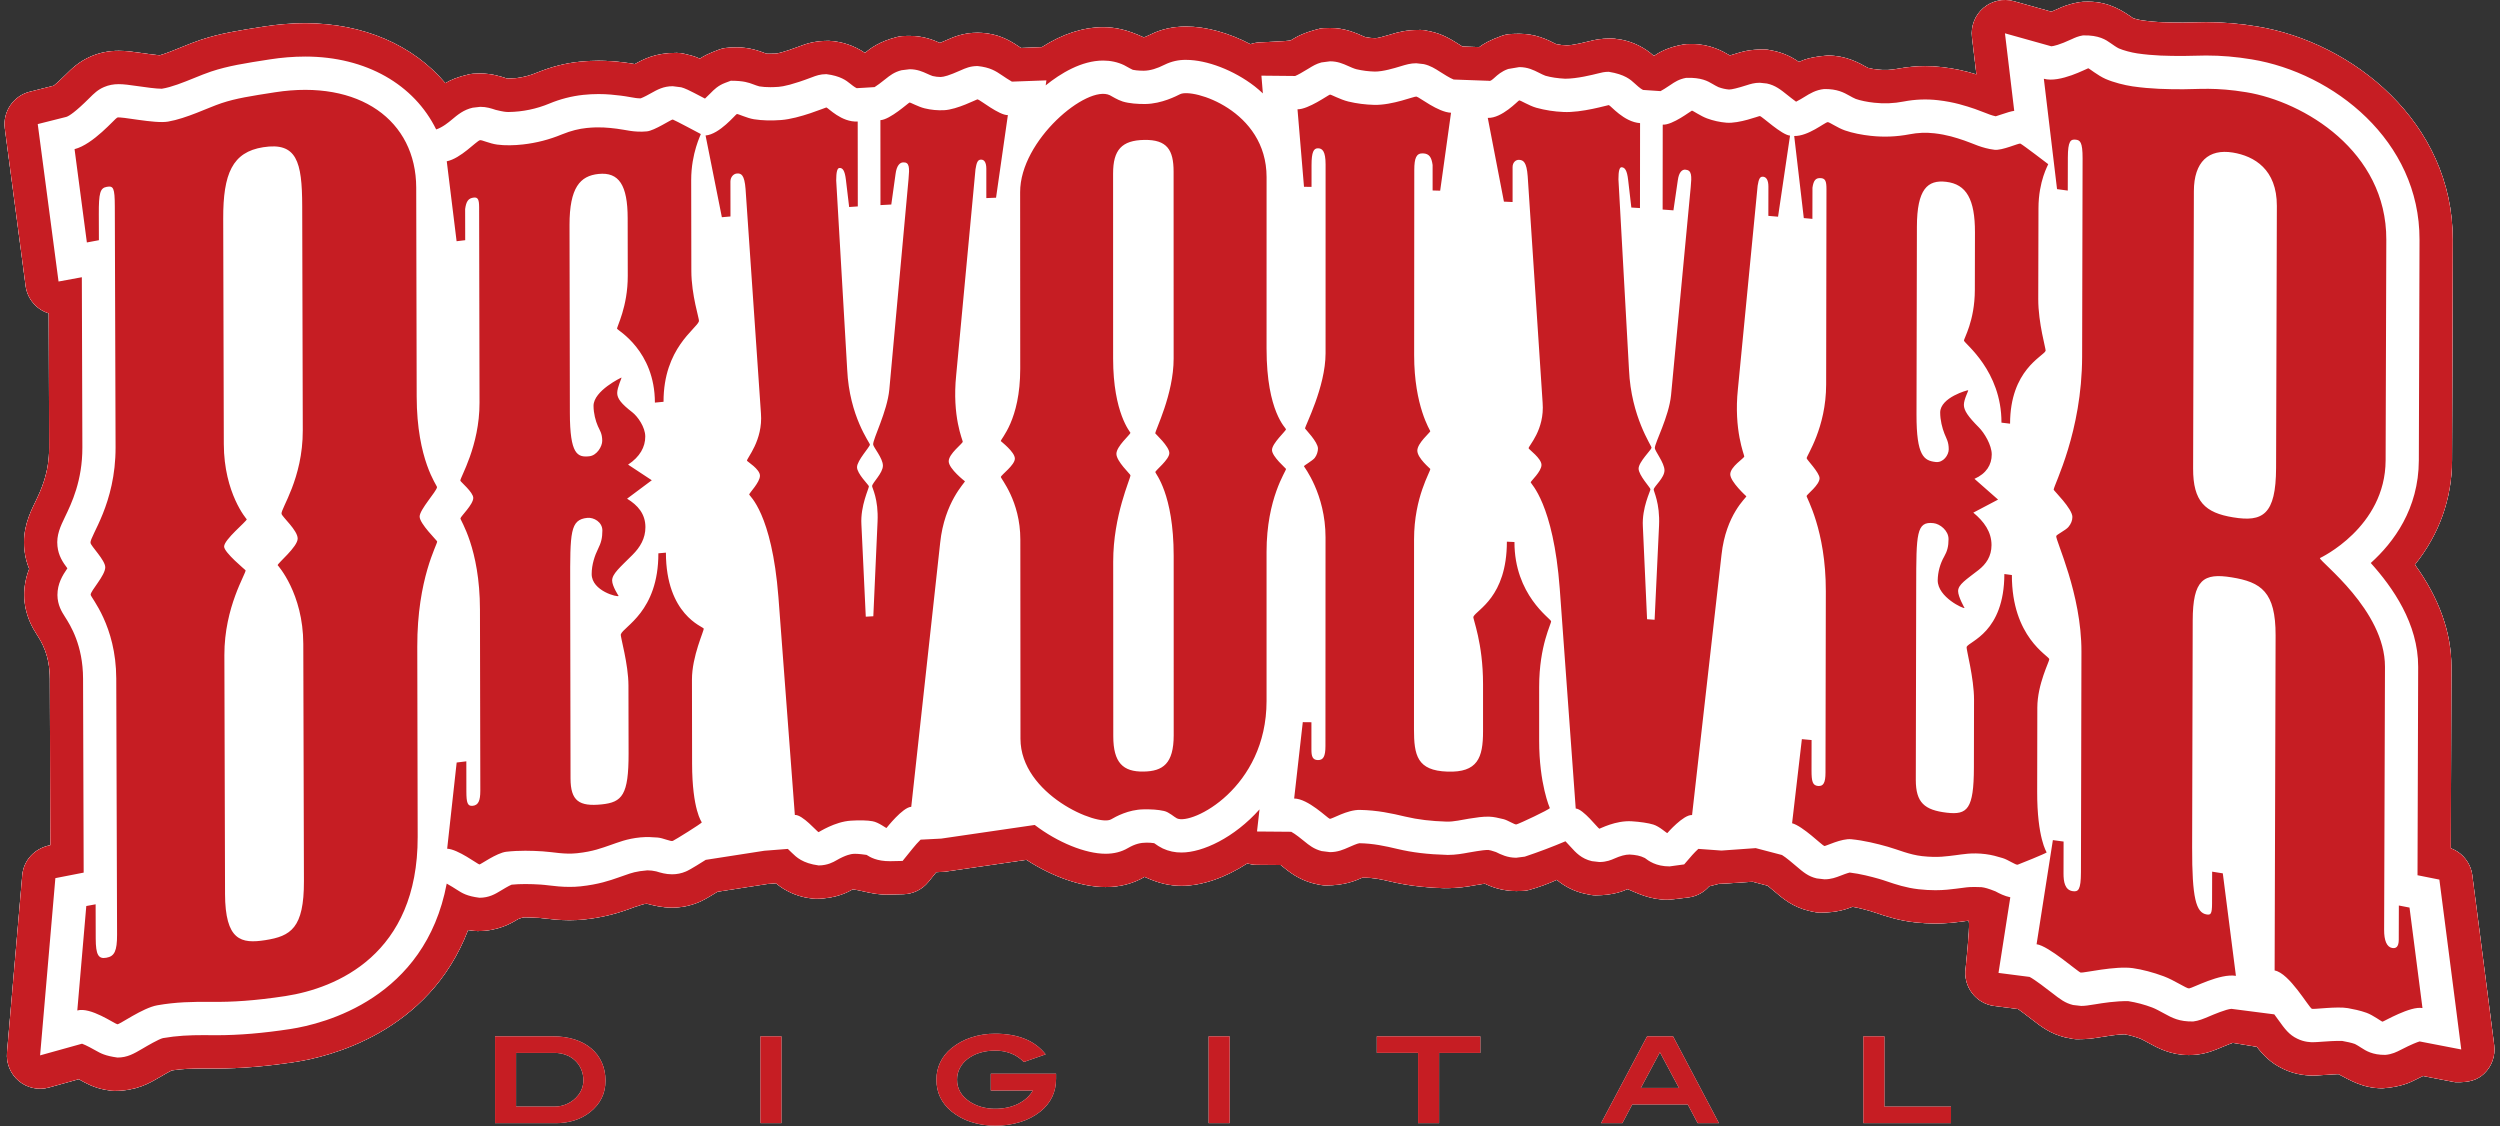 <?xml version="1.0" encoding="UTF-8" standalone="no"?>
<svg xmlns="http://www.w3.org/2000/svg" xmlns:xlink="http://www.w3.org/1999/xlink" xmlns:serif="http://www.serif.com/" width="100%" height="100%" viewBox="0 0 222 100" version="1.1" xml:space="preserve" style="fill-rule:evenodd;clip-rule:evenodd;stroke-linejoin:round;stroke-miterlimit:2;">
    <rect x="0" y="0" width="222" height="100" fill="#333333" stroke="none"/>
    <g transform="matrix(1,0,0,1,-545,-818)">
        <g transform="matrix(1,0,0,1,550.171,825.5)">
            <g transform="matrix(1.176,0,0,1.176,-4.768,-7.5)">
                <path d="M171.525,35.324C171.515,38.889 170.503,39.429 168.285,39.065C166.165,38.723 165.252,37.87 165.26,35.375C165.286,27.001 165.293,22.815 165.317,14.438C165.321,12.208 166.438,11.223 168.258,11.519C169.873,11.783 171.591,12.785 171.583,15.549C171.559,23.459 171.547,27.413 171.525,35.324ZM180.795,68.375C180.792,69.412 180.792,69.928 180.788,70.959C180.786,71.494 180.584,71.639 180.28,71.58C179.882,71.504 179.68,71.017 179.683,70.217L179.747,50.35C179.759,46.073 174.794,42.405 174.835,42.141C174.835,42.141 179.78,39.836 179.796,34.757C179.817,28.094 179.83,24.763 179.848,18.098C179.87,11.416 173.628,7.68 169.282,6.965C166.955,6.579 165.633,6.74 164.525,6.74C163.317,6.74 162.095,6.724 160.679,6.52C160.07,6.428 159.259,6.226 158.653,5.962C158.046,5.695 157.395,5.146 157.338,5.156C157.252,5.163 155.205,6.288 153.988,5.948C154.388,9.282 154.586,10.95 154.985,14.281C155.311,14.324 155.471,14.347 155.795,14.391C155.799,13.392 155.799,12.891 155.801,11.893C155.805,10.648 156.009,10.493 156.414,10.548C156.719,10.592 156.918,10.714 156.914,11.959C156.9,17.945 156.895,20.941 156.879,26.929C156.866,32.629 154.754,36.595 154.73,36.976C154.727,37.036 156.147,38.413 156.144,39.036C156.144,39.303 156.042,39.558 155.839,39.799C155.636,40.037 154.949,40.369 154.924,40.476C154.858,40.786 156.837,44.836 156.827,49.202C156.813,55.867 156.807,59.199 156.79,65.864C156.787,67.201 156.586,67.351 156.18,67.294C155.573,67.214 155.473,66.577 155.474,65.954C155.475,64.99 155.477,64.508 155.479,63.546C155.155,63.503 154.994,63.482 154.67,63.437C154.174,66.583 153.931,68.154 153.44,71.3C154.35,71.417 156.553,73.387 156.772,73.44C156.956,73.484 159.402,72.914 160.715,73.106C161.423,73.208 162.232,73.42 163.04,73.719C163.846,74.019 164.778,74.662 164.956,74.636C165.252,74.598 167.281,73.487 168.492,73.686C168.098,70.591 167.898,69.041 167.502,65.947C167.234,65.903 166.965,65.861 166.697,65.819C166.692,66.779 166.691,67.263 166.69,68.226C166.688,69.026 166.587,69.097 166.282,69.051C165.478,68.924 165.176,67.807 165.186,63.978C165.206,57.136 165.212,53.714 165.229,46.869C165.235,43.753 166.049,43.25 168.17,43.596C170.392,43.954 171.497,44.686 171.488,47.978C171.461,58.099 171.444,63.162 171.415,73.281C172.525,73.471 173.981,76.058 174.229,76.175C174.339,76.229 176.143,75.979 176.947,76.125C177.35,76.2 177.855,76.295 178.357,76.477C178.858,76.659 179.501,77.152 179.562,77.147C179.649,77.14 181.676,75.945 182.579,76.119C182.19,73.085 181.992,71.566 181.6,68.531L180.795,68.375ZM153.485,59.778L153.496,53.434C153.5,51.652 154.42,49.929 154.399,49.771C154.362,49.513 151.564,48.126 151.575,43.421C151.347,43.392 151.233,43.374 151.007,43.345C150.997,47.766 148.349,48.417 148.157,48.849C148.105,48.96 148.72,51.196 148.717,52.836L148.707,57.968C148.699,61.105 148.211,61.544 146.67,61.368C144.967,61.17 144.32,60.6 144.32,58.89C144.332,53.046 144.34,50.121 144.35,44.277C144.356,40.284 144.36,39.354 145.656,39.503C146.144,39.556 146.793,40.063 146.792,40.705C146.792,41.271 146.689,41.625 146.467,42.018C146.154,42.567 145.985,43.186 145.974,43.818C145.972,45.102 147.96,45.998 148.001,45.908C148.001,45.908 147.514,45.063 147.514,44.634C147.518,44.136 148.109,43.779 149.062,43.037C149.623,42.597 150.035,42.014 150.037,41.159C150.038,40.161 149.473,39.379 148.662,38.71L150.532,37.725C149.819,37.097 149.462,36.781 148.749,36.156C149.642,35.762 150.052,35.099 150.054,34.316C150.055,33.606 149.487,32.678 149.084,32.276C148.274,31.462 147.95,30.997 147.95,30.57C147.952,30.142 148.298,29.526 148.276,29.467C148.266,29.439 146.163,30.005 146.161,31.147C146.161,31.718 146.314,32.323 146.485,32.751C146.63,33.121 146.807,33.359 146.807,33.931C146.804,34.361 146.397,34.951 145.827,34.886C144.935,34.787 144.367,34.438 144.373,31.302L144.403,17.117C144.408,14.264 145.22,13.568 146.603,13.728C148.144,13.904 148.793,15.054 148.787,17.551C148.785,19.289 148.78,20.161 148.778,21.901C148.772,24.251 147.933,25.571 147.958,25.722C147.994,25.942 150.798,27.992 150.788,31.914L151.438,31.992C151.445,27.929 153.938,26.923 154.123,26.492C154.163,26.393 153.561,24.422 153.566,22.57C153.572,19.832 153.574,18.461 153.583,15.725C153.585,13.657 154.324,12.437 154.32,12.397C154.32,12.397 152.373,10.905 152.212,10.842C152.094,10.8 150.83,11.379 150.262,11.31C149.288,11.19 148.637,10.83 147.989,10.612C147.34,10.394 146.689,10.175 145.713,10.064C145.09,9.994 144.461,10.019 143.846,10.14C142.881,10.326 141.893,10.365 140.916,10.257C140.266,10.188 139.533,10.047 138.966,9.847C138.394,9.647 137.793,9.211 137.666,9.222C137.431,9.248 136.199,10.294 135.138,10.269C135.428,12.747 135.574,13.989 135.862,16.467L136.512,16.527C136.517,15.587 136.515,15.117 136.517,14.174C136.599,13.614 136.762,13.414 137.168,13.451C137.494,13.482 137.575,13.704 137.574,14.275L137.55,29.031C137.546,32.311 136.08,34.391 136.077,34.599C136.074,34.702 137.053,35.685 137.053,36.115C137.051,36.615 136.107,37.325 136.074,37.45C136.042,37.56 137.534,40.011 137.526,44.644C137.518,50.119 137.511,52.855 137.501,58.334C137.501,59.115 137.338,59.386 136.934,59.349C136.527,59.309 136.444,59.013 136.446,58.159L136.45,55.881C136.158,55.854 136.01,55.839 135.717,55.813C135.42,58.353 135.277,59.621 134.978,62.163C135.79,62.377 137.252,63.846 137.415,63.883C137.509,63.906 138.712,63.295 139.446,63.37C140.42,63.465 141.393,63.708 142.204,63.937C143.014,64.167 143.824,64.537 144.798,64.647C146.016,64.781 146.676,64.651 147.313,64.578C147.873,64.511 148.531,64.364 149.585,64.494C150.068,64.554 150.473,64.671 150.88,64.795C151.285,64.915 151.871,65.335 152.013,65.293C152.139,65.253 154.174,64.43 154.203,64.364C154.203,64.364 153.477,63.272 153.485,59.778ZM130.02,9.265C129.519,9.224 129.025,9.114 128.553,8.94C128.064,8.76 127.478,8.344 127.413,8.355C127.343,8.367 125.945,9.462 125.21,9.412C125.208,11.978 125.208,13.257 125.203,15.823C125.529,15.846 125.694,15.863 126.019,15.883C126.151,14.979 126.214,14.529 126.347,13.626C126.429,12.992 126.674,12.792 126.918,12.811C127.409,12.845 127.405,13.273 127.324,14.125C126.73,20.411 126.434,23.553 125.838,29.845C125.673,31.472 124.618,33.427 124.613,33.826C124.609,34.056 125.343,34.946 125.343,35.516C125.343,36.084 124.564,36.717 124.527,36.957C124.507,37.079 125.014,37.987 124.932,39.693C124.796,42.533 124.732,43.957 124.597,46.798C124.37,46.781 124.257,46.775 124.028,46.758L123.71,39.755C123.631,38.322 124.29,37.08 124.284,36.94C124.277,36.827 123.388,35.883 123.388,35.384C123.39,34.884 124.356,33.959 124.366,33.809C124.38,33.657 122.823,31.496 122.663,27.919L121.866,13.543C121.866,12.899 121.946,12.619 122.11,12.629C122.357,12.645 122.517,12.869 122.598,13.585L122.84,15.671C123.101,15.687 123.232,15.693 123.492,15.711C123.494,13.146 123.494,11.864 123.499,9.297C122.276,9.215 121.281,7.964 121.136,7.935C121.083,7.927 119.096,8.529 117.709,8.455C117.02,8.427 116.337,8.321 115.672,8.139C115.107,7.98 114.448,7.553 114.367,7.582C114.284,7.606 113.06,8.946 111.999,8.902C112.486,11.428 112.733,12.695 113.219,15.225C113.479,15.238 113.611,15.245 113.873,15.255C113.873,14.201 113.871,13.675 113.873,12.618C113.873,12.262 114.116,12.058 114.36,12.069C114.69,12.086 114.934,12.239 115.014,13.309C115.468,20.15 115.69,23.566 116.141,30.404C116.302,32.479 115.063,33.67 115.082,33.849C115.09,33.929 116.055,34.609 116.055,35.106C116.055,35.604 115.252,36.319 115.239,36.422C115.229,36.513 116.95,38.003 117.434,44.446C117.915,51.086 118.157,54.407 118.64,61.051C119.211,61.083 120.317,62.551 120.428,62.577C120.462,62.585 121.65,61.939 122.871,62.015C123.522,62.057 124.121,62.146 124.499,62.262C124.969,62.406 125.505,62.915 125.555,62.907C125.555,62.907 126.778,61.497 127.426,61.544L129.649,41.892C129.979,38.85 131.524,37.578 131.527,37.478C131.527,37.478 130.309,36.383 130.309,35.813C130.311,35.243 131.349,34.605 131.369,34.473C131.382,34.371 130.559,32.48 130.887,29.373C131.483,23.231 131.779,20.16 132.377,14.023C132.458,13.53 132.542,13.323 132.785,13.343C133.028,13.364 133.19,13.593 133.19,14.09L133.186,16.3C133.48,16.327 133.626,16.338 133.918,16.364C134.279,13.914 134.463,12.69 134.823,10.241C134.174,10.181 132.724,8.793 132.546,8.763C132.48,8.748 130.996,9.343 130.02,9.265ZM116.78,46.907C116.726,46.69 114.01,44.92 114.014,40.928C113.786,40.918 113.672,40.914 113.442,40.902C113.439,45.109 111.15,46.039 110.912,46.573C110.854,46.704 111.645,48.527 111.642,51.667L111.642,55.227C111.642,57.224 111.233,58.344 108.952,58.265C106.668,58.188 106.425,57.046 106.427,55.049L106.433,40.723C106.436,37.513 107.686,35.61 107.658,35.408C107.654,35.382 106.679,34.594 106.68,34.023C106.685,33.456 107.642,32.666 107.66,32.56C107.667,32.52 106.438,30.67 106.44,26.82C106.444,21.231 106.444,18.434 106.45,12.845C106.45,11.917 106.611,11.565 107.101,11.581C107.591,11.597 107.753,11.887 107.834,12.457L107.834,14.383C108.062,14.391 108.175,14.393 108.405,14.399L109.225,8.513C108.246,8.477 106.845,7.343 106.615,7.293C106.46,7.254 104.817,7.95 103.427,7.919C102.767,7.903 102.111,7.819 101.469,7.667C100.829,7.507 100.163,7.127 100.082,7.144C99.936,7.184 98.449,8.262 97.632,8.254C97.825,10.596 97.927,11.765 98.122,14.105C98.35,14.11 98.463,14.11 98.692,14.112L98.692,12.473C98.692,11.475 98.854,11.191 99.182,11.197C99.508,11.203 99.753,11.417 99.753,12.417C99.751,18.12 99.751,20.972 99.751,26.677C99.749,29.241 98.188,32.172 98.201,32.357C98.201,32.387 99.177,33.369 99.177,33.868C99.177,34.081 99.097,34.364 98.934,34.576C98.771,34.787 98.124,35.143 98.118,35.207C98.114,35.234 99.749,37.299 99.748,40.577L99.742,56.333C99.742,57.119 99.582,57.399 99.173,57.394C98.765,57.387 98.683,57.105 98.683,56.604L98.683,54.537L98.031,54.53C97.773,56.838 97.641,57.99 97.379,60.296C98.437,60.306 99.893,61.781 100.067,61.827C100.221,61.867 101.372,61.135 102.349,61.157C103.653,61.18 104.722,61.412 105.771,61.662C106.741,61.892 107.725,62.003 108.868,62.04C109.439,62.062 110.035,61.9 110.578,61.818C111.11,61.739 111.638,61.644 112.126,61.668C112.453,61.678 112.784,61.758 113.182,61.853C113.506,61.93 114.036,62.284 114.16,62.253C114.416,62.184 116.62,61.143 116.686,61.02C116.686,61.02 115.876,59.196 115.879,55.916L115.88,51.853C115.882,48.718 116.821,47.073 116.78,46.907ZM86.003,58.261C84.453,58.286 83.721,57.589 83.721,55.591C83.717,50.315 83.717,47.677 83.715,42.402C83.715,38.908 85.031,36.136 85.019,35.889C85.014,35.804 83.957,34.84 83.957,34.269C83.957,33.7 85,32.821 85.018,32.684C85.023,32.636 83.711,31.212 83.709,27.076C83.709,21.487 83.709,18.69 83.707,13.101C83.707,11.319 84.358,10.592 86.071,10.565C87.784,10.54 88.276,11.322 88.276,12.96C88.276,18.608 88.279,21.43 88.279,27.076C88.279,29.789 86.876,32.5 86.893,32.726C86.897,32.754 87.954,33.713 87.954,34.211C87.954,34.708 86.902,35.515 86.895,35.651C86.887,35.747 88.282,37.275 88.282,41.976C88.282,47.396 88.282,50.103 88.284,55.52C88.284,57.662 87.47,58.24 86.004,58.261L86.003,58.261ZM95.295,26.348C95.297,21.156 95.297,18.562 95.297,13.372C95.297,8.308 89.705,6.639 88.767,7.112C88.501,7.243 87.379,7.836 86.153,7.853C85.583,7.863 84.913,7.811 84.44,7.667C84.038,7.544 83.591,7.253 83.458,7.189C81.748,6.374 76.685,10.583 76.688,14.505L76.695,27.838C76.697,31.755 75.2,33.142 75.23,33.308C75.235,33.329 76.29,34.124 76.29,34.628C76.291,35.121 75.255,35.858 75.233,36.016C75.215,36.136 76.703,37.819 76.703,40.742C76.709,46.758 76.71,49.767 76.713,55.782C76.716,59.992 82.573,62.449 83.56,61.867C83.91,61.664 84.862,61.131 86.004,61.115C86.574,61.105 87.084,61.131 87.551,61.236C87.933,61.319 88.328,61.7 88.529,61.796C89.656,62.328 95.293,59.498 95.295,52.939L95.295,41.674C95.295,37.61 96.778,35.577 96.766,35.408C96.759,35.366 95.706,34.478 95.706,33.979C95.706,33.479 96.75,32.549 96.766,32.416C96.776,32.331 95.296,31.123 95.296,26.348L95.295,26.348ZM73.477,7.501C73.414,7.491 71.927,8.276 70.948,8.321C70.454,8.346 69.959,8.299 69.479,8.181C68.99,8.062 68.402,7.727 68.337,7.742C68.249,7.764 66.871,9.032 66.137,9.074L66.141,15.488C66.466,15.471 66.631,15.459 66.959,15.443C67.087,14.523 67.15,14.064 67.28,13.146C67.361,12.499 67.606,12.271 67.85,12.262C68.34,12.232 68.34,12.662 68.261,13.52C67.678,19.881 67.388,23.063 66.809,29.426C66.649,31.077 65.572,33.139 65.589,33.559C65.599,33.772 66.324,34.587 66.326,35.159C66.326,35.73 65.537,36.439 65.51,36.702C65.5,36.827 66.002,37.67 65.922,39.386C65.794,42.246 65.729,43.674 65.602,46.534L65.032,46.566C64.899,43.779 64.833,42.388 64.702,39.601C64.618,38.181 65.285,36.866 65.267,36.717C65.254,36.619 64.371,35.773 64.371,35.275C64.371,34.775 65.345,33.738 65.345,33.573C65.345,33.427 63.796,31.458 63.629,27.905L62.799,13.626C62.799,12.983 62.879,12.696 63.041,12.684C63.287,12.667 63.449,12.87 63.532,13.579L63.777,15.632L64.43,15.587C64.426,13.023 64.425,11.743 64.423,9.175C63.2,9.252 62.185,8.133 62.055,8.113C62.011,8.109 60.021,8.963 58.635,9.064C57.902,9.117 57.238,9.105 56.598,9.006C56.036,8.917 55.378,8.581 55.294,8.611C55.191,8.649 53.994,10.141 52.935,10.231L54.165,16.402C54.425,16.379 54.556,16.367 54.816,16.346L54.812,13.712C54.812,13.355 55.056,13.12 55.299,13.102C55.625,13.074 55.871,13.197 55.954,14.262L57.116,31.208C57.281,33.265 56.029,34.611 56.062,34.788C56.074,34.851 57.042,35.422 57.042,35.922C57.042,36.42 56.233,37.23 56.229,37.34C56.224,37.435 57.939,38.706 58.436,45.083L59.676,61.538C60.247,61.493 61.368,62.819 61.468,62.836C61.49,62.84 62.689,62.043 63.908,61.969C64.56,61.927 65.155,61.942 65.534,62.01C66.002,62.091 66.547,62.53 66.596,62.52C66.601,62.52 67.816,60.956 68.466,60.922C69.338,52.949 69.774,48.962 70.649,40.992C70.972,37.907 72.527,36.445 72.519,36.342C72.519,36.342 71.295,35.398 71.295,34.832C71.295,34.26 72.342,33.504 72.355,33.354C72.363,33.25 71.535,31.465 71.86,28.315C72.441,22.098 72.734,18.995 73.317,12.781C73.399,12.279 73.48,12.062 73.725,12.053C73.969,12.043 74.135,12.248 74.135,12.747L74.135,14.958L74.869,14.928C75.225,12.433 75.405,11.188 75.762,8.692C75.11,8.715 73.639,7.522 73.477,7.502L73.477,7.501ZM49.94,41.73L49.371,41.781C49.378,46.199 46.714,47.316 46.536,47.902C46.486,48.064 47.111,50.127 47.112,51.766C47.115,53.819 47.116,54.846 47.122,56.899C47.126,60.035 46.638,60.579 45.095,60.739C43.392,60.914 42.741,60.486 42.738,58.776L42.713,44.163C42.705,40.171 42.703,39.24 44.003,39.104C44.49,39.054 45.141,39.414 45.143,40.055C45.143,40.628 45.043,40.995 44.819,41.441C44.569,41.945 44.333,42.637 44.335,43.351C44.338,44.634 46.333,45.119 46.369,44.999C46.369,44.999 45.88,44.26 45.88,43.834C45.88,43.334 46.46,42.856 47.42,41.896C47.99,41.327 48.394,40.66 48.393,39.804C48.391,38.806 47.821,38.151 47.008,37.657C47.755,37.101 48.128,36.821 48.874,36.264C48.157,35.79 47.799,35.555 47.084,35.084C47.977,34.496 48.384,33.747 48.381,32.964C48.381,32.25 47.809,31.447 47.402,31.13C46.588,30.5 46.263,30.104 46.262,29.677C46.262,29.25 46.612,28.551 46.585,28.505C46.585,28.505 44.475,29.501 44.475,30.645C44.477,31.215 44.631,31.785 44.802,32.175C44.948,32.511 45.129,32.715 45.132,33.287C45.132,33.714 44.726,34.393 44.158,34.453C43.263,34.55 42.693,34.325 42.688,31.188C42.678,25.515 42.674,22.679 42.662,17.003C42.657,14.15 43.47,13.278 44.852,13.135C46.396,12.975 47.05,13.981 47.053,16.478L47.06,20.828C47.065,23.181 46.21,24.691 46.254,24.829C46.287,24.935 49.102,26.479 49.109,30.401C49.371,30.373 49.5,30.363 49.761,30.339C49.754,26.274 52.271,24.833 52.437,24.25C52.477,24.11 51.863,22.304 51.861,20.454L51.849,13.606C51.849,11.54 52.589,10.156 52.577,10.122C52.577,10.122 50.589,9.063 50.459,9.025C50.361,9.002 49.077,9.865 48.507,9.92C47.531,10.014 46.877,9.793 46.228,9.718C45.578,9.64 44.926,9.564 43.95,9.665C43.38,9.725 42.81,9.857 42.08,10.151C41.146,10.539 40.162,10.793 39.157,10.906C38.507,10.982 37.777,10.997 37.208,10.919C36.638,10.846 36.028,10.554 35.904,10.584C35.624,10.648 34.447,11.971 33.392,12.179L34.135,18.215C34.393,18.183 34.525,18.167 34.785,18.137C34.782,17.194 34.785,16.723 34.78,15.783C34.86,15.2 35.022,14.968 35.428,14.919C35.752,14.879 35.835,15.082 35.836,15.652C35.848,21.553 35.856,24.506 35.866,30.409C35.874,33.687 34.391,36.069 34.417,36.293C34.427,36.379 35.393,37.169 35.394,37.597C35.394,38.097 34.447,38.987 34.424,39.144C34.404,39.278 35.89,41.386 35.899,46.018C35.911,51.495 35.916,54.231 35.926,59.705C35.927,60.489 35.767,60.796 35.362,60.846C34.958,60.897 34.875,60.617 34.873,59.763C34.873,58.849 34.873,58.398 34.87,57.488C34.577,57.52 34.432,57.54 34.14,57.578C33.855,60.179 33.71,61.481 33.423,64.086C34.234,64.121 35.724,65.254 35.859,65.276C35.941,65.286 37.153,64.406 37.882,64.316C38.855,64.206 39.83,64.233 40.64,64.286C41.45,64.337 42.263,64.531 43.236,64.427C44.454,64.298 45.116,64.025 45.753,63.809C46.315,63.62 46.97,63.331 48.026,63.23C48.513,63.184 48.919,63.214 49.326,63.244C49.732,63.279 50.314,63.564 50.463,63.495C50.626,63.427 52.633,62.18 52.653,62.095C52.653,62.095 51.923,61.158 51.917,57.663C51.912,55.127 51.911,53.854 51.907,51.317C51.904,49.538 52.837,47.609 52.794,47.463C52.751,47.316 49.948,46.433 49.94,41.73ZM16.65,67.47L16.6,49.47C16.59,45.817 18.26,43.282 18.2,43.061C18.194,43.041 16.58,41.721 16.58,41.272C16.577,40.742 18.276,39.377 18.29,39.212C18.29,39.212 16.567,37.263 16.557,33.522C16.538,26.717 16.53,23.312 16.512,16.505C16.502,13.119 17.205,11.482 19.53,11.117C22.06,10.721 22.47,12.179 22.477,15.565L22.52,32.495C22.53,36.15 20.837,38.436 20.917,38.799C20.97,39.04 22.133,40.04 22.135,40.666C22.138,41.291 20.623,42.526 20.623,42.678C20.623,42.678 22.55,44.793 22.559,48.622C22.579,55.789 22.589,59.369 22.607,66.533C22.617,70.095 21.607,70.689 19.688,70.991C17.871,71.276 16.659,71.032 16.649,67.471L16.65,67.47ZM32.657,36.788C32.672,36.653 31.132,34.756 31.121,29.945C31.107,23.636 31.102,20.485 31.086,14.173C31.076,9.098 26.802,5.98 20.428,6.967C18.608,7.25 17.484,7.423 16.384,7.789C15.377,8.124 13.757,8.939 12.345,9.183C11.335,9.358 8.767,8.769 8.506,8.88C8.334,8.955 6.697,10.905 5.287,11.262L6.217,18.308C6.58,18.242 6.763,18.208 7.125,18.138C7.125,17.355 7.121,16.962 7.119,16.179C7.113,14.576 7.214,14.199 7.716,14.109C8.223,14.015 8.323,14.179 8.327,15.601L8.384,33.775C8.396,38.052 6.436,40.478 6.491,40.989C6.515,41.229 7.604,42.299 7.605,42.833C7.607,43.458 6.502,44.6 6.502,44.908C6.504,45.116 8.425,47.228 8.436,51.236L8.497,70.57C8.5,71.82 8.298,72.212 7.695,72.318C7.092,72.431 6.889,72.113 6.885,70.864L6.878,68.284C6.596,68.335 6.455,68.359 6.173,68.414L5.494,76.301C6.499,76.021 8.291,77.299 8.518,77.342C8.678,77.373 10.426,76.105 11.532,75.91C12.944,75.663 14.152,75.637 15.664,75.652C17.176,75.668 18.894,75.567 21.214,75.213C25.05,74.621 31.217,72.093 31.196,63.183C31.186,57.443 31.178,54.577 31.166,48.836C31.154,43.669 32.706,41.081 32.667,40.886C32.652,40.808 31.344,39.546 31.344,39.007C31.344,38.474 32.625,37.105 32.657,36.788ZM182.367,78.638C182.163,78.698 181.755,78.854 180.955,79.265C180.625,79.435 180.282,79.61 179.773,79.655C178.803,79.662 178.309,79.345 177.949,79.112C177.84,79.043 177.584,78.877 177.479,78.832C177.2,78.73 176.834,78.662 176.509,78.6C175.894,78.593 175.429,78.63 175.056,78.656C174.724,78.682 174.456,78.698 174.312,78.698C174.152,78.698 173.666,78.698 173.129,78.434C172.504,78.14 172.17,77.676 171.709,77.034C171.604,76.887 171.498,76.74 171.39,76.595L168.15,76.178C167.751,76.205 166.792,76.611 166.472,76.748C166.018,76.939 165.692,77.078 165.269,77.132C164.21,77.152 163.681,76.862 163.069,76.527C162.777,76.367 162.414,76.168 162.166,76.075C161.582,75.855 160.977,75.694 160.361,75.596C159.411,75.582 158.436,75.74 157.854,75.836C157.365,75.914 157.095,75.958 156.804,75.958L156.195,75.888C155.589,75.738 155.25,75.473 154.573,74.949C154.224,74.679 153.336,73.99 152.914,73.767L150.564,73.465L151.268,68.955L151.456,67.755C151.004,67.661 150.639,67.47 150.332,67.305C149.787,67.09 149.54,67.022 149.278,66.99C148.476,66.957 148.23,66.991 147.948,67.03C147.83,67.047 147.364,67.105 147.364,67.105C146.962,67.156 146.461,67.22 145.798,67.22C145.389,67.22 144.972,67.196 144.525,67.146C143.582,67.04 142.797,66.776 142.167,66.563C141.951,66.491 141.739,66.418 141.527,66.359C140.957,66.197 140.125,65.979 139.33,65.886C139.135,65.93 138.783,66.066 138.642,66.122C138.289,66.257 137.925,66.397 137.422,66.397L136.833,66.328C136.198,66.178 135.82,65.856 135.304,65.415C135.078,65.222 134.499,64.728 134.216,64.562L132.233,64.042L129.647,64.226L127.9,64.099C127.742,64.244 127.591,64.396 127.448,64.556L126.829,65.271L125.726,65.422C124.69,65.423 124.13,64.995 123.861,64.789C123.501,64.609 123.177,64.555 122.711,64.526C122.383,64.526 122.007,64.63 121.544,64.836C121.341,64.926 120.965,65.092 120.429,65.092L119.861,65.026C119.064,64.841 118.639,64.369 118.263,63.952C118.174,63.854 118.014,63.677 117.866,63.525C116.858,63.952 115.833,64.339 114.794,64.685L114.144,64.768C113.48,64.768 112.981,64.519 112.616,64.338C112.308,64.229 112.109,64.183 112.036,64.18C111.784,64.178 111.466,64.227 111.159,64.274C110.823,64.324 110.695,64.348 110.565,64.374C110.128,64.455 109.583,64.556 108.976,64.556C107.433,64.511 106.291,64.369 105.196,64.109C104.234,63.881 103.357,63.69 102.306,63.672C102.149,63.689 101.703,63.887 101.512,63.972C101.1,64.155 100.673,64.344 100.082,64.344L99.452,64.265C98.859,64.108 98.508,63.822 98.137,63.518C97.959,63.373 97.451,62.958 97.158,62.808L94.574,62.786L94.764,61.116C92.859,63.254 90.471,64.373 88.877,64.373C88.388,64.379 87.904,64.275 87.46,64.069C87.231,63.956 87.014,63.822 86.81,63.669C86.613,63.638 86.413,63.624 86.213,63.629C85.803,63.634 85.395,63.707 84.819,64.042C84.345,64.322 83.777,64.467 83.141,64.467C81.621,64.467 79.521,63.613 77.789,62.293L70.727,63.323L69.171,63.403C68.956,63.617 68.754,63.842 68.565,64.079L67.813,65.009L66.876,65.029C65.852,65.035 65.358,64.722 65.092,64.553C64.434,64.46 64.254,64.467 64.067,64.478C63.953,64.485 63.545,64.54 62.798,64.972C62.604,65.085 62.148,65.348 61.476,65.35C60.256,65.186 59.786,64.723 59.442,64.386C59.345,64.29 59.246,64.195 59.147,64.101L57.367,64.241L52.947,64.928C51.807,65.648 51.579,65.752 51.443,65.809C51.116,65.949 50.766,66.019 50.401,66.019C49.922,66.019 49.528,65.896 49.211,65.799C48.992,65.747 48.768,65.721 48.543,65.72C47.693,65.787 47.318,65.921 46.884,66.076L46.336,66.266C45.71,66.486 44.853,66.783 43.5,66.928C43.22,66.957 42.939,66.971 42.657,66.97C42.068,66.97 41.56,66.911 41.111,66.858C40.899,66.834 40.692,66.808 40.484,66.795C40.101,66.769 39.718,66.755 39.334,66.755C38.958,66.755 38.608,66.769 38.289,66.802C38.064,66.893 37.627,67.159 37.475,67.252C37.059,67.504 36.588,67.79 35.861,67.79C34.906,67.667 34.556,67.442 34.149,67.18C34.009,67.09 33.671,66.874 33.389,66.72C31.756,75.401 24.129,77.307 21.595,77.7C19.499,78.02 17.713,78.17 15.97,78.17C15.97,78.17 15.235,78.163 15.041,78.163C13.962,78.163 13.025,78.203 11.964,78.387C11.64,78.464 10.758,78.982 10.427,79.178C9.757,79.571 9.273,79.855 8.527,79.856C7.597,79.727 7.268,79.542 6.887,79.327C6.697,79.22 6.174,78.927 5.853,78.81L2.685,79.692L3.838,66.308L5.975,65.891L5.929,51.244C5.922,48.707 4.969,47.212 4.562,46.574C4.325,46.202 4.002,45.694 3.994,44.932C3.994,44.074 4.374,43.453 4.745,42.913C4.396,42.454 4.069,41.957 3.996,41.243C3.906,40.403 4.226,39.738 4.564,39.035C5.058,38.012 5.884,36.299 5.877,33.782L5.837,20.934L4.078,21.257L2.507,9.37L4.674,8.824C4.877,8.757 5.354,8.454 6.399,7.414C6.754,7.059 7.035,6.779 7.511,6.574C7.862,6.422 8.223,6.354 8.625,6.354C9.005,6.354 9.447,6.416 10.058,6.504C10.636,6.587 11.428,6.701 11.876,6.701C12.611,6.586 13.513,6.219 14.309,5.896C14.763,5.712 15.192,5.536 15.592,5.403C16.89,4.973 18.14,4.778 20.033,4.484C20.916,4.345 21.809,4.274 22.703,4.271C27.324,4.271 30.933,6.401 32.593,9.774C33.075,9.618 33.546,9.224 33.753,9.052C34.223,8.658 34.668,8.286 35.353,8.132L35.924,8.067C36.394,8.067 36.761,8.189 37.086,8.297C37.68,8.445 37.866,8.457 38.066,8.457C39.126,8.443 40.173,8.225 41.151,7.816C41.962,7.479 42.818,7.259 43.691,7.164C44.094,7.122 44.474,7.102 44.855,7.102C45.525,7.102 46.078,7.167 46.521,7.22C46.747,7.246 46.978,7.286 47.217,7.328C47.527,7.384 47.773,7.428 48.033,7.428C48.287,7.333 48.619,7.148 48.775,7.06C49.302,6.764 49.757,6.51 50.455,6.51L51.096,6.591C51.392,6.679 51.509,6.715 52.891,7.444C53.005,7.34 53.137,7.214 53.306,7.04C53.558,6.782 53.871,6.46 54.419,6.255L54.842,6.097C55.812,6.097 56.192,6.239 56.527,6.365C56.647,6.409 56.895,6.503 56.994,6.523C57.244,6.563 57.519,6.583 57.824,6.583C58.027,6.583 58.237,6.573 58.454,6.557C58.802,6.532 59.522,6.385 60.962,5.837C61.268,5.72 61.585,5.599 62.055,5.599C63.126,5.733 63.569,6.09 63.835,6.303C63.936,6.385 64.193,6.593 64.349,6.658L64.946,6.624L65.697,6.577C65.878,6.467 66.157,6.26 66.53,5.961C66.85,5.705 67.181,5.441 67.733,5.303L68.343,5.228C68.918,5.228 69.329,5.415 69.66,5.566C69.767,5.614 69.991,5.716 70.083,5.742C70.278,5.789 70.484,5.814 70.693,5.814C70.943,5.799 71.29,5.716 72.201,5.31C72.557,5.151 72.925,4.987 73.476,4.987C74.433,5.089 74.847,5.368 75.326,5.691C75.491,5.803 75.829,6.031 76.066,6.164L78.671,6.068L78.617,6.446C79.737,5.546 81.32,4.573 82.954,4.573C83.521,4.573 84.052,4.689 84.534,4.918C84.93,5.134 85.115,5.241 85.195,5.271C85.252,5.287 85.572,5.341 86.022,5.341C86.513,5.334 87.012,5.181 87.6,4.885C88.101,4.637 88.655,4.512 89.214,4.521C90.794,4.521 92.827,5.304 94.395,6.516C94.615,6.686 94.817,6.868 95.017,7.053L94.907,5.713L97.455,5.738C97.651,5.659 97.987,5.472 98.459,5.182C98.789,4.978 99.049,4.818 99.441,4.714L100.088,4.63C100.66,4.63 101.072,4.813 101.435,4.975C101.622,5.059 101.905,5.185 102.08,5.228C102.539,5.335 103.008,5.394 103.48,5.405C104.098,5.405 104.937,5.15 105.388,5.013C105.838,4.876 106.163,4.777 106.599,4.777L107.172,4.842C107.663,4.954 108.013,5.177 108.416,5.435C108.626,5.569 109.16,5.91 109.426,6.005L112.093,6.102C112.191,6.145 112.336,6.025 112.529,5.849C112.737,5.66 113.045,5.381 113.54,5.209L114.376,5.067C115.019,5.067 115.466,5.293 115.862,5.493C115.986,5.556 116.247,5.688 116.352,5.72C116.783,5.842 117.255,5.912 117.839,5.944C118.739,5.946 119.919,5.646 120.307,5.549C120.575,5.48 120.807,5.421 121.134,5.421C122.354,5.617 122.789,6.021 123.077,6.286C123.192,6.392 123.531,6.706 123.722,6.791L125.043,6.881C125.189,6.805 125.425,6.663 125.811,6.401C126.089,6.211 126.435,5.974 126.983,5.878C128.126,5.841 128.614,6.128 128.971,6.338C129.084,6.403 129.319,6.541 129.417,6.579C129.685,6.679 129.955,6.739 130.217,6.76C130.424,6.76 130.87,6.652 131.527,6.442C131.837,6.343 132.129,6.249 132.542,6.249L133.077,6.306C133.708,6.441 134.118,6.768 134.628,7.177C134.775,7.294 135.051,7.514 135.279,7.679C135.496,7.573 135.771,7.405 135.911,7.319C136.331,7.059 136.765,6.79 137.401,6.723C138.385,6.708 138.897,6.995 139.308,7.225C139.44,7.299 139.685,7.436 139.791,7.472C140.138,7.595 140.667,7.703 141.178,7.757C141.92,7.841 142.67,7.81 143.402,7.666C144.256,7.501 145.131,7.467 145.995,7.566C147.23,7.706 148.089,7.996 148.78,8.226C149.006,8.303 149.23,8.389 149.458,8.481C149.786,8.611 150.058,8.719 150.354,8.781C150.528,8.732 150.781,8.645 150.919,8.598C151.205,8.501 151.467,8.416 151.752,8.368L151.052,2.516L154.553,3.496C154.711,3.483 155.147,3.4 156.105,2.953C156.321,2.853 156.585,2.73 156.943,2.673C158.158,2.641 158.689,3.016 159.039,3.264C159.189,3.37 159.499,3.589 159.659,3.659C159.994,3.804 160.58,3.963 161.044,4.032C162.281,4.212 163.354,4.225 164.525,4.225C164.736,4.225 164.955,4.219 165.19,4.212C165.511,4.202 165.857,4.192 166.24,4.192C167.391,4.192 168.487,4.285 169.69,4.484C175.847,5.498 182.381,10.617 182.355,18.108C182.342,22.853 182.332,25.909 182.32,29.681L182.304,34.766C182.292,38.427 180.401,40.96 178.674,42.512C180.318,44.333 182.264,47.086 182.254,50.358L182.204,66.089L183.854,66.419L184.274,69.659C184.554,71.814 184.744,73.287 185.066,75.8L185.507,79.246L182.365,78.639L182.367,78.638ZM187.553,75.479C187.266,73.239 187.084,71.823 186.85,70.015L186.762,69.335L186.342,66.095C186.223,65.167 185.596,64.38 184.718,64.056L184.763,50.366C184.77,47.772 183.844,45.18 182.007,42.637C183.84,40.351 184.802,37.673 184.812,34.774L184.829,29.688L184.833,28.441C184.843,25.208 184.853,22.326 184.864,18.114C184.894,9.234 177.278,3.184 170.097,2.001C168.823,1.785 167.532,1.677 166.24,1.677C165.832,1.677 165.462,1.687 165.118,1.697C164.88,1.704 164.7,1.71 164.526,1.71C163.414,1.71 162.479,1.697 161.403,1.541C161.176,1.504 160.952,1.45 160.733,1.378C160.027,0.884 158.955,0.126 157.341,0.126C156.987,0.126 156.848,0.137 156.711,0.161C155.848,0.301 155.332,0.541 155.054,0.669C154.848,0.764 154.685,0.835 154.559,0.885L151.726,0.092C150.92,-0.133 150.053,0.061 149.419,0.606C148.784,1.153 148.463,1.982 148.562,2.814L148.898,5.619C148.045,5.351 147.167,5.166 146.278,5.067C145.854,5.018 145.448,4.995 145.034,4.995C144.354,4.995 143.674,5.059 142.954,5.191C142.455,5.291 141.943,5.312 141.437,5.254C141.189,5.229 140.943,5.186 140.702,5.124C140.009,4.736 139.04,4.194 137.672,4.194C136.474,4.292 135.934,4.474 135.492,4.678C134.931,4.28 134.296,3.999 133.624,3.85C133.211,3.755 133.022,3.733 132.832,3.733C131.737,3.733 131.152,3.921 130.764,4.045C130.604,4.098 130.443,4.146 130.281,4.19C129.774,3.893 128.807,3.325 127.417,3.325C127.052,3.326 126.909,3.338 126.769,3.363C125.599,3.567 124.941,3.959 124.544,4.224C123.862,3.61 123.028,3.189 122.128,3.005C121.582,2.915 121.455,2.906 121.328,2.906C120.498,2.906 120.033,3.023 119.695,3.108C118.549,3.4 118.099,3.43 117.959,3.43C117.69,3.419 117.422,3.386 117.159,3.331C116.477,2.986 115.616,2.551 114.377,2.551C113.633,2.553 113.348,2.603 113.078,2.701C112.128,3.041 111.682,3.314 111.356,3.558L110.081,3.512C109.265,2.994 108.644,2.597 107.728,2.388C107.289,2.283 107.095,2.261 106.901,2.261C105.791,2.261 105.191,2.444 104.661,2.606C104.072,2.786 103.681,2.88 103.494,2.888C103.241,2.879 102.989,2.85 102.741,2.801C101.983,2.466 101.194,2.114 100.089,2.114C99.639,2.115 99.465,2.134 99.295,2.17C98.051,2.48 97.55,2.79 97.148,3.037C97.071,3.085 96.332,3.139 94.932,3.197C94.622,3.197 94.342,3.245 94.076,3.338C92.474,2.495 90.732,2.005 89.216,2.005C88.232,2.005 87.328,2.209 86.529,2.61C86.222,2.764 86.075,2.81 86.022,2.824C84.792,2.255 83.898,2.057 82.955,2.057C81.445,2.057 79.891,2.563 78.323,3.564L76.753,3.622C76.145,3.212 75.354,2.678 74.193,2.523C73.956,2.491 73.717,2.473 73.477,2.471C72.393,2.471 71.635,2.809 71.182,3.011C70.94,3.121 70.76,3.194 70.632,3.244C70.182,3.041 69.404,2.712 68.344,2.712C67.825,2.713 67.624,2.738 67.426,2.787C66.046,3.131 65.37,3.672 64.967,3.995C64.16,3.447 63.217,3.132 62.243,3.083C61.127,3.083 60.468,3.334 60.074,3.484C58.736,3.994 58.282,4.047 58.264,4.048C57.716,4.066 57.616,4.062 57.527,4.054C56.983,3.848 56.269,3.579 55.308,3.579C54.538,3.583 54.245,3.637 53.969,3.74C53.136,4.05 52.793,4.238 52.505,4.43C52.302,4.338 52.092,4.261 51.878,4.2C51.799,4.176 51.608,4.129 51.302,4.057C51.118,4.014 50.931,3.993 50.742,3.993C49.132,3.993 48.245,4.476 47.594,4.841C47.335,4.793 47.075,4.753 46.814,4.721C46.165,4.635 45.511,4.59 44.856,4.586C44.39,4.586 43.924,4.611 43.434,4.661C42.345,4.775 41.324,5.035 40.216,5.481C39.693,5.703 39.141,5.847 38.576,5.909C38.027,5.94 37.994,5.939 37.967,5.939C37.469,5.774 36.797,5.551 35.925,5.551C35.428,5.554 35.249,5.575 35.073,5.615C34.199,5.813 33.703,6.033 33.286,6.28C30.86,3.407 27.081,1.755 22.703,1.755C21.718,1.755 20.691,1.837 19.653,1.997C17.703,2.3 16.299,2.518 14.804,3.014C14.33,3.174 13.869,3.36 13.381,3.558C12.871,3.766 12.153,4.058 11.718,4.178C11.283,4.134 10.85,4.079 10.418,4.013C9.726,3.914 9.185,3.837 8.626,3.837C7.879,3.837 7.193,3.974 6.529,4.258C5.606,4.658 5.067,5.196 4.634,5.626C4.155,6.103 3.866,6.352 3.715,6.471L1.896,6.931C0.665,7.243 -0.146,8.441 0.022,9.7L1.592,21.587C1.719,22.558 2.402,23.369 3.337,23.66L3.368,33.791C3.374,35.728 2.756,37.007 2.306,37.942C1.896,38.792 1.336,39.956 1.502,41.515C1.557,42.059 1.69,42.535 1.864,42.955C1.614,43.584 1.485,44.256 1.485,44.933C1.5,46.438 2.14,47.444 2.447,47.927C2.787,48.459 3.417,49.447 3.42,51.252L3.46,63.822C2.26,64.054 1.435,64.973 1.338,66.093L0.186,79.476C0.115,80.296 0.45,81.101 1.082,81.628C1.713,82.154 2.564,82.337 3.355,82.116L5.605,81.489C6.135,81.789 6.731,82.125 7.58,82.282C7.963,82.356 8.122,82.372 8.282,82.372C9.953,82.372 10.918,81.803 11.693,81.347C12.213,81.041 12.486,80.895 12.625,80.827C13.419,80.704 14.149,80.678 15.04,80.678C15.231,80.678 15.951,80.683 15.952,80.683C17.84,80.683 19.748,80.525 21.972,80.184C24.443,79.804 32.022,78.009 35,70.231C35.533,70.301 35.626,70.305 35.72,70.305C37.286,70.303 38.253,69.718 38.772,69.403C39.097,69.27 39.213,69.268 39.332,69.268C39.624,69.268 39.948,69.28 40.322,69.304C41.312,69.414 41.922,69.486 42.656,69.486C43.036,69.486 43.397,69.468 43.763,69.428C44.923,69.309 46.063,69.045 47.157,68.642C48.251,68.239 47.607,68.487 47.727,68.444C48.115,68.305 48.25,68.261 48.497,68.237C48.994,68.361 49.619,68.534 50.4,68.534C51.104,68.534 51.786,68.395 52.425,68.124C52.671,68.018 52.947,67.887 53.837,67.335L57.657,66.741L58.247,66.695C58.941,67.274 59.777,67.656 60.669,67.801C61.003,67.855 61.136,67.865 61.271,67.865C62.822,67.861 63.748,67.326 64.051,67.15C64.841,67.267 65.612,67.55 66.594,67.55C66.811,67.55 67.236,67.541 67.867,67.522C68.603,67.506 69.295,67.166 69.758,66.594L70.352,65.86C70.933,65.83 71.01,65.822 71.087,65.811L77.164,64.925C79.136,66.209 81.351,66.981 83.14,66.981C84.228,66.981 85.22,66.721 86.088,66.211C87.151,66.705 87.988,66.887 88.876,66.887C90.43,66.887 92.197,66.263 93.844,65.192C94.071,65.262 94.309,65.3 94.551,65.302L96.365,65.317C97.007,65.84 97.695,66.4 98.809,66.697C99.365,66.834 99.567,66.859 99.769,66.859C101.201,66.859 101.999,66.506 102.525,66.272C103.316,66.256 103.92,66.39 104.615,66.556C105.88,66.856 107.175,67.018 108.692,67.066C109.814,67.071 110.542,66.936 111.023,66.846C111.6,66.75 111.689,66.736 111.774,66.724C112.511,67.087 113.321,67.278 114.142,67.284C114.706,67.28 114.913,67.254 115.114,67.2C115.832,67 116.533,66.745 117.211,66.437C117.814,66.942 118.527,67.298 119.293,67.475C119.759,67.585 119.949,67.606 120.14,67.606C121.494,67.606 122.266,67.264 122.557,67.136C123.274,67.431 124.243,67.937 125.553,67.937C125.744,67.937 126.283,67.879 127.166,67.763C127.769,67.681 128.321,67.382 128.72,66.923L129.464,66.734C129.624,66.739 130.469,66.687 131.997,66.579L133.133,66.879C133.253,66.972 133.425,67.115 133.676,67.33C134.28,67.844 135.026,68.48 136.238,68.772C136.703,68.887 136.906,68.912 137.11,68.912C138.39,68.912 139.081,68.646 139.54,68.47C140.024,68.553 140.495,68.68 140.843,68.78C141.004,68.824 141.158,68.877 141.315,68.93C142.072,69.185 143.036,69.51 144.245,69.645C144.76,69.704 145.278,69.734 145.797,69.735C146.617,69.735 147.229,69.657 147.677,69.6C147.677,69.6 148.167,69.54 148.29,69.521C148.398,69.507 148.33,70.691 148.087,73.075C147.981,73.745 148.151,74.43 148.558,74.973C148.963,75.516 149.571,75.872 150.243,75.959L152.043,76.191C152.238,76.331 152.549,76.559 153.035,76.935C153.807,77.535 154.47,78.05 155.589,78.329C156.144,78.453 156.326,78.472 156.509,78.472C157.297,78.472 157.699,78.408 158.254,78.317C158.695,78.245 159.604,78.098 160.075,78.097C160.428,78.155 160.876,78.279 161.297,78.435C161.393,78.475 161.712,78.65 161.867,78.735C162.585,79.128 163.568,79.667 164.944,79.667C165.131,79.667 165.344,79.653 165.581,79.627C166.346,79.53 166.906,79.293 167.447,79.063C167.833,78.899 168.087,78.803 168.25,78.744L170.071,79.044C170.543,79.654 171.123,80.265 172.046,80.704C172.743,81.042 173.506,81.214 174.311,81.214C174.449,81.214 174.679,81.208 175.243,81.165C175.569,81.14 175.963,81.111 176.234,81.108C177.071,81.538 178.065,82.178 179.561,82.178C180.983,82.075 181.679,81.719 182.095,81.506C182.307,81.396 182.478,81.312 182.615,81.248L185.035,81.715C186.139,81.76 186.755,81.52 187.225,81.078C187.811,80.525 188.098,79.723 187.995,78.924L187.552,75.479L187.553,75.479Z" style="fill:white;"></path>
                <path d="M141.95,78.255L141.95,83.56L146.978,83.56L146.978,84.81L140.36,84.81L140.36,78.255L141.95,78.255ZM124.03,78.255L125.99,78.255L129.456,84.809L127.849,84.809L127.1,83.397L122.911,83.397L122.162,84.809L120.555,84.809L124.03,78.255ZM123.561,82.148L126.432,82.148L124.997,79.459L123.561,82.149L123.561,82.148ZM103.621,79.504L103.621,78.255L111.438,78.255L111.438,79.505L108.324,79.505L108.324,84.809L106.735,84.809L106.735,79.504L103.621,79.504ZM90.921,84.809L90.921,78.254L92.509,78.254L92.509,84.809L90.92,84.809L90.921,84.809ZM74.472,82.346L74.472,81.08L79.402,81.08L79.402,81.46C79.402,82.462 79.01,83.283 78.228,83.923C77.781,84.277 77.273,84.546 76.729,84.715C76.107,84.911 75.458,85.007 74.806,85C74.181,85.006 73.56,84.909 72.966,84.715C72.43,84.541 71.931,84.27 71.494,83.915C70.741,83.286 70.365,82.489 70.365,81.523C70.365,81.053 70.462,80.617 70.655,80.215C70.847,79.815 71.129,79.459 71.503,79.151C71.942,78.794 72.442,78.521 72.979,78.345C73.568,78.148 74.185,78.05 74.806,78.055C75.667,78.055 76.416,78.187 77.054,78.45C77.668,78.694 78.206,79.095 78.615,79.613L76.965,80.193C76.698,79.911 76.372,79.692 76.011,79.55C75.624,79.4 75.212,79.326 74.797,79.332C74.37,79.332 73.981,79.388 73.629,79.5C73.301,79.598 72.994,79.755 72.721,79.962C72.477,80.147 72.277,80.383 72.134,80.654C71.995,80.923 71.923,81.221 71.926,81.524C71.926,82.211 72.246,82.767 72.883,83.189C73.13,83.351 73.417,83.482 73.746,83.579C74.091,83.678 74.448,83.726 74.806,83.723C75.137,83.723 75.452,83.69 75.75,83.624C76.048,83.557 76.318,83.464 76.562,83.339C76.806,83.215 77.02,83.069 77.203,82.899C77.386,82.73 77.533,82.547 77.641,82.346L74.472,82.346ZM57.078,84.81L57.078,78.255L58.666,78.255L58.666,84.81L57.078,84.81ZM44.313,79.175C44.656,79.468 44.92,79.821 45.103,80.235C45.287,80.647 45.379,81.105 45.379,81.605C45.379,82.571 44.99,83.362 44.214,83.977C43.868,84.251 43.475,84.46 43.054,84.594C42.597,84.74 42.12,84.813 41.641,84.81L37.038,84.81L37.038,78.256L41.424,78.256C42.032,78.256 42.58,78.336 43.068,78.496C43.555,78.656 43.97,78.882 44.313,79.176L44.313,79.175ZM43.303,82.715C43.565,82.394 43.709,81.992 43.709,81.578C43.711,81.294 43.656,81.013 43.546,80.751C43.334,80.245 42.92,79.849 42.404,79.661C42.123,79.555 41.824,79.502 41.524,79.505L38.626,79.505L38.626,83.561L41.533,83.561C41.876,83.561 42.206,83.485 42.523,83.334C42.827,83.191 43.095,82.979 43.303,82.715Z" style="fill:white;"></path>
                <g transform="matrix(1,0,0,1,1.62954e-05,0)">
                    <path d="M187.552,75.48C187.265,73.238 187.083,71.823 186.849,70.015L186.761,69.335L186.341,66.095C186.222,65.167 185.595,64.38 184.717,64.056L184.762,50.366C184.769,47.772 183.843,45.18 182.006,42.637C183.839,40.351 184.801,37.673 184.811,34.774L184.828,29.688L184.832,28.441C184.842,25.208 184.852,22.326 184.863,18.114C184.893,9.234 177.277,3.184 170.096,2.001C168.822,1.785 167.531,1.677 166.239,1.677C165.831,1.677 165.461,1.687 165.117,1.697C164.879,1.704 164.699,1.71 164.525,1.71C163.413,1.71 162.478,1.697 161.402,1.541C161.175,1.504 160.951,1.45 160.732,1.378C160.026,0.884 158.954,0.126 157.34,0.126C156.986,0.126 156.847,0.137 156.71,0.161C155.847,0.301 155.331,0.541 155.053,0.669C154.847,0.764 154.684,0.835 154.558,0.885L151.725,0.092C150.919,-0.133 150.052,0.061 149.418,0.606C148.783,1.153 148.462,1.982 148.561,2.814L148.897,5.619C148.044,5.351 147.166,5.166 146.277,5.067C145.853,5.018 145.447,4.995 145.033,4.995C144.353,4.995 143.673,5.059 142.953,5.191C142.454,5.291 141.942,5.312 141.436,5.254C141.188,5.229 140.942,5.186 140.701,5.124C140.008,4.736 139.039,4.194 137.671,4.194C136.473,4.292 135.933,4.474 135.491,4.678C134.93,4.28 134.295,3.999 133.623,3.85C133.21,3.755 133.021,3.733 132.831,3.733C131.736,3.733 131.151,3.921 130.763,4.045C130.603,4.098 130.442,4.146 130.28,4.19C129.773,3.893 128.806,3.325 127.416,3.325C127.051,3.326 126.908,3.338 126.768,3.363C125.598,3.567 124.94,3.959 124.543,4.224C123.861,3.61 123.027,3.189 122.127,3.005C121.581,2.915 121.454,2.906 121.327,2.906C120.497,2.906 120.032,3.023 119.694,3.108C118.548,3.4 118.098,3.43 117.958,3.43C117.689,3.419 117.421,3.386 117.158,3.331C116.476,2.986 115.615,2.551 114.376,2.551C113.632,2.553 113.347,2.603 113.077,2.701C112.127,3.041 111.681,3.314 111.355,3.558L110.08,3.512C109.264,2.994 108.643,2.597 107.727,2.388C107.288,2.283 107.094,2.261 106.9,2.261C105.79,2.261 105.19,2.444 104.66,2.606C104.071,2.786 103.68,2.88 103.493,2.888C103.24,2.879 102.988,2.85 102.74,2.801C101.982,2.466 101.193,2.114 100.088,2.114C99.638,2.115 99.464,2.134 99.294,2.17C98.05,2.48 97.549,2.79 97.147,3.037C97.07,3.085 96.331,3.139 94.931,3.197C94.621,3.197 94.341,3.245 94.075,3.338C92.473,2.495 90.731,2.005 89.215,2.005C88.231,2.005 87.327,2.209 86.528,2.61C86.221,2.764 86.074,2.81 86.021,2.824C84.791,2.255 83.897,2.057 82.954,2.057C81.444,2.057 79.89,2.563 78.322,3.564L76.752,3.622C76.144,3.212 75.353,2.678 74.192,2.523C73.955,2.491 73.716,2.473 73.476,2.471C72.392,2.471 71.634,2.809 71.181,3.011C70.939,3.121 70.759,3.194 70.631,3.244C70.181,3.041 69.403,2.712 68.343,2.712C67.824,2.713 67.623,2.738 67.425,2.787C66.045,3.131 65.369,3.672 64.966,3.995C64.159,3.447 63.216,3.132 62.242,3.083C61.126,3.083 60.467,3.334 60.073,3.484C58.735,3.994 58.281,4.047 58.263,4.048C57.715,4.066 57.615,4.062 57.526,4.054C56.982,3.848 56.268,3.579 55.307,3.579C54.537,3.583 54.244,3.637 53.968,3.74C53.135,4.05 52.792,4.238 52.504,4.43C52.301,4.338 52.091,4.261 51.877,4.2C51.798,4.176 51.607,4.129 51.301,4.057C51.117,4.014 50.93,3.993 50.741,3.993C49.131,3.993 48.244,4.476 47.593,4.841C47.334,4.793 47.074,4.753 46.813,4.721C46.164,4.635 45.51,4.59 44.855,4.586C44.389,4.586 43.923,4.611 43.433,4.661C42.344,4.775 41.323,5.035 40.215,5.481C39.692,5.703 39.14,5.847 38.575,5.909C38.026,5.94 37.993,5.939 37.966,5.939C37.468,5.774 36.796,5.551 35.924,5.551C35.427,5.554 35.248,5.575 35.072,5.615C34.198,5.813 33.702,6.033 33.285,6.28C30.859,3.407 27.08,1.755 22.702,1.755C21.717,1.755 20.69,1.837 19.652,1.997C17.702,2.3 16.298,2.518 14.803,3.014C14.329,3.174 13.868,3.36 13.38,3.558C12.87,3.766 12.152,4.058 11.717,4.178C11.282,4.134 10.849,4.079 10.417,4.013C9.725,3.914 9.184,3.837 8.625,3.837C7.878,3.837 7.192,3.974 6.528,4.258C5.605,4.658 5.066,5.196 4.633,5.626C4.154,6.103 3.865,6.352 3.714,6.471L1.895,6.931C0.665,7.244 -0.146,8.442 0.022,9.7L1.592,21.587C1.719,22.558 2.402,23.369 3.337,23.66L3.368,33.791C3.374,35.728 2.756,37.007 2.306,37.942C1.896,38.792 1.336,39.956 1.502,41.515C1.557,42.059 1.69,42.535 1.864,42.955C1.614,43.584 1.485,44.256 1.485,44.933C1.5,46.438 2.14,47.444 2.447,47.927C2.787,48.459 3.417,49.447 3.42,51.252L3.46,63.822C2.26,64.054 1.435,64.973 1.338,66.093L0.186,79.476C0.115,80.296 0.45,81.101 1.082,81.628C1.713,82.154 2.564,82.337 3.355,82.116L5.605,81.489C6.135,81.789 6.731,82.125 7.58,82.282C7.963,82.356 8.122,82.372 8.282,82.372C9.953,82.372 10.918,81.803 11.693,81.347C12.213,81.041 12.486,80.895 12.625,80.827C13.419,80.704 14.149,80.678 15.04,80.678C15.231,80.678 15.951,80.683 15.952,80.683C17.84,80.683 19.748,80.525 21.972,80.184C24.443,79.804 32.022,78.009 35,70.231C35.533,70.301 35.626,70.305 35.72,70.305C37.286,70.303 38.253,69.718 38.772,69.403C39.097,69.27 39.213,69.268 39.332,69.268C39.624,69.268 39.948,69.28 40.322,69.304C41.312,69.414 41.922,69.486 42.656,69.486C43.036,69.486 43.397,69.468 43.763,69.428C44.923,69.309 46.063,69.045 47.157,68.642C48.251,68.239 47.607,68.487 47.727,68.444C48.115,68.305 48.25,68.261 48.497,68.237C48.994,68.361 49.619,68.534 50.4,68.534C51.104,68.534 51.786,68.395 52.425,68.124C52.671,68.018 52.947,67.887 53.837,67.335L57.657,66.741L58.247,66.695C58.941,67.274 59.777,67.656 60.669,67.801C61.003,67.855 61.136,67.865 61.271,67.865C62.822,67.861 63.748,67.326 64.051,67.15C64.841,67.267 65.612,67.55 66.594,67.55C66.811,67.55 67.236,67.541 67.867,67.522C68.603,67.506 69.295,67.166 69.758,66.594L70.352,65.86C70.933,65.83 71.01,65.822 71.087,65.811L77.164,64.925C79.136,66.209 81.351,66.981 83.14,66.981C84.228,66.981 85.22,66.721 86.088,66.211C87.151,66.705 87.988,66.887 88.876,66.887C90.43,66.887 92.197,66.263 93.844,65.192C94.071,65.262 94.309,65.3 94.551,65.302L96.365,65.317C97.007,65.84 97.695,66.4 98.809,66.697C99.365,66.834 99.567,66.859 99.769,66.859C101.201,66.859 101.999,66.506 102.525,66.272C103.316,66.256 103.92,66.39 104.615,66.556C105.88,66.856 107.175,67.018 108.692,67.066C109.814,67.071 110.542,66.936 111.023,66.846C111.6,66.75 111.689,66.736 111.774,66.724C112.511,67.087 113.321,67.278 114.142,67.284C114.706,67.28 114.913,67.254 115.114,67.2C115.832,67 116.533,66.745 117.211,66.437C117.814,66.942 118.527,67.298 119.293,67.475C119.759,67.585 119.949,67.606 120.14,67.606C121.494,67.606 122.266,67.264 122.557,67.136C123.274,67.431 124.243,67.937 125.553,67.937C125.744,67.937 126.283,67.879 127.166,67.763C127.769,67.681 128.321,67.382 128.72,66.923L129.464,66.734C129.624,66.739 130.469,66.687 131.997,66.579L133.133,66.879C133.253,66.972 133.425,67.115 133.676,67.33C134.28,67.844 135.026,68.48 136.238,68.772C136.703,68.887 136.906,68.912 137.11,68.912C138.39,68.912 139.081,68.646 139.54,68.47C140.024,68.553 140.495,68.68 140.843,68.78C141.004,68.824 141.158,68.877 141.315,68.93C142.072,69.185 143.036,69.51 144.245,69.645C144.76,69.704 145.278,69.734 145.797,69.735C146.617,69.735 147.229,69.657 147.677,69.6C147.677,69.6 148.167,69.54 148.29,69.521C148.398,69.507 148.33,70.691 148.087,73.075C147.981,73.745 148.151,74.43 148.558,74.973C148.963,75.516 149.571,75.872 150.243,75.959L152.043,76.191C152.238,76.331 152.549,76.559 153.035,76.935C153.807,77.535 154.47,78.05 155.589,78.329C156.144,78.453 156.326,78.472 156.509,78.472C157.297,78.472 157.699,78.408 158.254,78.317C158.695,78.245 159.604,78.098 160.075,78.097C160.428,78.155 160.876,78.279 161.297,78.435C161.393,78.475 161.712,78.65 161.867,78.735C162.585,79.128 163.568,79.667 164.944,79.667C165.131,79.667 165.344,79.653 165.581,79.627C166.346,79.53 166.906,79.293 167.447,79.063C167.833,78.899 168.087,78.803 168.25,78.744L170.071,79.044C170.543,79.654 171.123,80.265 172.046,80.704C172.743,81.042 173.506,81.214 174.311,81.214C174.449,81.214 174.679,81.208 175.243,81.165C175.569,81.14 175.963,81.111 176.234,81.108C177.071,81.538 178.065,82.178 179.561,82.178C180.983,82.075 181.679,81.719 182.095,81.506C182.307,81.396 182.478,81.312 182.615,81.248L185.035,81.715C186.139,81.76 186.755,81.52 187.225,81.078C187.811,80.525 188.098,79.723 187.995,78.924L187.552,75.479L187.552,75.48Z" style="fill:white;fill-rule:nonzero;"></path>
                </g>
                <g transform="matrix(1,0,0,1,1.62954e-05,0)">
                    <path d="M171.525,35.324C171.515,38.889 170.503,39.429 168.285,39.065C166.165,38.723 165.252,37.87 165.26,35.375C165.286,27.001 165.293,22.815 165.317,14.438C165.321,12.208 166.438,11.223 168.258,11.519C169.873,11.783 171.591,12.785 171.583,15.549C171.559,23.459 171.547,27.413 171.525,35.324ZM180.795,68.375C180.792,69.412 180.792,69.928 180.788,70.959C180.786,71.494 180.584,71.639 180.28,71.58C179.882,71.504 179.68,71.017 179.683,70.217L179.747,50.35C179.759,46.073 174.794,42.405 174.835,42.141C174.835,42.141 179.78,39.836 179.796,34.757C179.817,28.094 179.83,24.763 179.848,18.098C179.87,11.416 173.628,7.68 169.282,6.965C166.955,6.579 165.633,6.74 164.525,6.74C163.317,6.74 162.095,6.724 160.679,6.52C160.07,6.428 159.259,6.226 158.653,5.962C158.046,5.695 157.395,5.146 157.338,5.156C157.252,5.163 155.205,6.288 153.988,5.948C154.388,9.282 154.586,10.95 154.985,14.281C155.311,14.324 155.471,14.347 155.795,14.391C155.799,13.392 155.799,12.891 155.801,11.893C155.805,10.648 156.009,10.493 156.414,10.548C156.719,10.592 156.918,10.714 156.914,11.959C156.9,17.945 156.895,20.941 156.879,26.929C156.866,32.629 154.754,36.595 154.73,36.976C154.727,37.036 156.147,38.413 156.144,39.036C156.144,39.303 156.042,39.558 155.839,39.799C155.636,40.037 154.949,40.369 154.924,40.476C154.858,40.786 156.837,44.836 156.827,49.202C156.813,55.867 156.807,59.199 156.79,65.864C156.787,67.201 156.586,67.351 156.18,67.294C155.573,67.214 155.473,66.577 155.474,65.954C155.475,64.99 155.477,64.508 155.479,63.546C155.155,63.503 154.994,63.482 154.67,63.437C154.174,66.583 153.931,68.154 153.44,71.3C154.35,71.417 156.553,73.387 156.772,73.44C156.956,73.484 159.402,72.914 160.715,73.106C161.423,73.208 162.232,73.42 163.04,73.719C163.846,74.019 164.778,74.662 164.956,74.636C165.252,74.598 167.281,73.487 168.492,73.686C168.098,70.591 167.898,69.041 167.502,65.947C167.234,65.903 166.965,65.861 166.697,65.819C166.692,66.779 166.691,67.263 166.69,68.226C166.688,69.026 166.587,69.097 166.282,69.051C165.478,68.924 165.176,67.807 165.186,63.978C165.206,57.136 165.212,53.714 165.229,46.869C165.235,43.753 166.049,43.25 168.17,43.596C170.392,43.954 171.497,44.686 171.488,47.978C171.461,58.099 171.444,63.162 171.415,73.281C172.525,73.471 173.981,76.058 174.229,76.175C174.339,76.229 176.143,75.979 176.947,76.125C177.35,76.2 177.855,76.295 178.357,76.477C178.858,76.659 179.501,77.152 179.562,77.147C179.649,77.14 181.676,75.945 182.579,76.119C182.19,73.085 181.992,71.566 181.6,68.531L180.795,68.375ZM153.485,59.778L153.496,53.434C153.5,51.652 154.42,49.929 154.399,49.771C154.362,49.513 151.564,48.126 151.575,43.421C151.347,43.392 151.233,43.374 151.007,43.345C150.997,47.766 148.349,48.417 148.157,48.849C148.105,48.96 148.72,51.196 148.717,52.836L148.707,57.968C148.699,61.105 148.211,61.544 146.67,61.368C144.967,61.17 144.32,60.6 144.32,58.89C144.332,53.046 144.34,50.121 144.35,44.277C144.356,40.284 144.36,39.354 145.656,39.503C146.144,39.556 146.793,40.063 146.792,40.705C146.792,41.271 146.689,41.625 146.467,42.018C146.154,42.567 145.985,43.186 145.974,43.818C145.972,45.102 147.96,45.998 148.001,45.908C148.001,45.908 147.514,45.063 147.514,44.634C147.518,44.136 148.109,43.779 149.062,43.037C149.623,42.597 150.035,42.014 150.037,41.159C150.038,40.161 149.473,39.379 148.662,38.71L150.532,37.725C149.819,37.097 149.462,36.781 148.749,36.156C149.642,35.762 150.052,35.099 150.054,34.316C150.055,33.606 149.487,32.678 149.084,32.276C148.274,31.462 147.95,30.997 147.95,30.57C147.952,30.142 148.298,29.526 148.276,29.467C148.266,29.439 146.163,30.005 146.161,31.147C146.161,31.718 146.314,32.323 146.485,32.751C146.63,33.121 146.807,33.359 146.807,33.931C146.804,34.361 146.397,34.951 145.827,34.886C144.935,34.787 144.367,34.438 144.373,31.302L144.403,17.117C144.408,14.264 145.22,13.568 146.603,13.728C148.144,13.904 148.793,15.054 148.787,17.551C148.785,19.289 148.78,20.161 148.778,21.901C148.772,24.251 147.933,25.571 147.958,25.722C147.994,25.942 150.798,27.992 150.788,31.914L151.438,31.992C151.445,27.929 153.938,26.923 154.123,26.492C154.163,26.393 153.561,24.422 153.566,22.57C153.572,19.832 153.574,18.461 153.583,15.725C153.585,13.657 154.324,12.437 154.32,12.397C154.32,12.397 152.373,10.905 152.212,10.842C152.094,10.8 150.83,11.379 150.262,11.31C149.288,11.19 148.637,10.83 147.989,10.612C147.34,10.394 146.689,10.175 145.713,10.064C145.09,9.994 144.461,10.019 143.846,10.14C142.881,10.326 141.893,10.365 140.916,10.257C140.266,10.188 139.533,10.047 138.966,9.847C138.394,9.647 137.793,9.211 137.666,9.222C137.431,9.248 136.199,10.294 135.138,10.269C135.428,12.747 135.574,13.989 135.862,16.467L136.512,16.527C136.517,15.587 136.515,15.117 136.517,14.174C136.599,13.614 136.762,13.414 137.168,13.451C137.494,13.482 137.575,13.704 137.574,14.275L137.55,29.031C137.546,32.311 136.08,34.391 136.077,34.599C136.074,34.702 137.053,35.685 137.053,36.115C137.051,36.615 136.107,37.325 136.074,37.45C136.042,37.56 137.534,40.011 137.526,44.644C137.518,50.119 137.511,52.855 137.501,58.334C137.501,59.115 137.338,59.386 136.934,59.349C136.527,59.309 136.444,59.013 136.446,58.159L136.45,55.881C136.158,55.854 136.01,55.839 135.717,55.813C135.42,58.353 135.277,59.621 134.978,62.163C135.79,62.377 137.252,63.846 137.415,63.883C137.509,63.906 138.712,63.295 139.446,63.37C140.42,63.465 141.393,63.708 142.204,63.937C143.014,64.167 143.824,64.537 144.798,64.647C146.016,64.781 146.676,64.651 147.313,64.578C147.873,64.511 148.531,64.364 149.585,64.494C150.068,64.554 150.473,64.671 150.88,64.795C151.285,64.915 151.871,65.335 152.013,65.293C152.139,65.253 154.174,64.43 154.203,64.364C154.203,64.364 153.477,63.272 153.485,59.778ZM130.02,9.265C129.519,9.224 129.025,9.114 128.553,8.94C128.064,8.76 127.478,8.344 127.413,8.355C127.343,8.367 125.945,9.462 125.21,9.412C125.208,11.978 125.208,13.257 125.203,15.823C125.529,15.846 125.694,15.863 126.019,15.883C126.151,14.979 126.214,14.529 126.347,13.626C126.429,12.992 126.674,12.792 126.918,12.811C127.409,12.845 127.405,13.273 127.324,14.125C126.73,20.411 126.434,23.553 125.838,29.845C125.673,31.472 124.618,33.427 124.613,33.826C124.609,34.056 125.343,34.946 125.343,35.516C125.343,36.084 124.564,36.717 124.527,36.957C124.507,37.079 125.014,37.987 124.932,39.693C124.796,42.533 124.732,43.957 124.597,46.798C124.37,46.781 124.257,46.775 124.028,46.758L123.71,39.755C123.631,38.322 124.29,37.08 124.284,36.94C124.277,36.827 123.388,35.883 123.388,35.384C123.39,34.884 124.356,33.959 124.366,33.809C124.38,33.657 122.823,31.496 122.663,27.919L121.866,13.543C121.866,12.899 121.946,12.619 122.11,12.629C122.357,12.645 122.517,12.869 122.598,13.585L122.84,15.671C123.101,15.687 123.232,15.693 123.492,15.711C123.494,13.146 123.494,11.864 123.499,9.297C122.276,9.215 121.281,7.964 121.136,7.935C121.083,7.927 119.096,8.529 117.709,8.455C117.02,8.427 116.337,8.321 115.672,8.139C115.107,7.98 114.448,7.553 114.367,7.582C114.284,7.606 113.06,8.946 111.999,8.902C112.486,11.428 112.733,12.695 113.219,15.225C113.479,15.238 113.611,15.245 113.873,15.255C113.873,14.201 113.871,13.675 113.873,12.618C113.873,12.262 114.116,12.058 114.36,12.069C114.69,12.086 114.934,12.239 115.014,13.309C115.468,20.15 115.69,23.566 116.141,30.404C116.302,32.479 115.063,33.67 115.082,33.849C115.09,33.929 116.055,34.609 116.055,35.106C116.055,35.604 115.252,36.319 115.239,36.422C115.229,36.513 116.95,38.003 117.434,44.446C117.915,51.086 118.157,54.407 118.64,61.051C119.211,61.083 120.317,62.551 120.428,62.577C120.462,62.585 121.65,61.939 122.871,62.015C123.522,62.057 124.121,62.146 124.499,62.262C124.969,62.406 125.505,62.915 125.555,62.907C125.555,62.907 126.778,61.497 127.426,61.544L129.649,41.892C129.979,38.85 131.524,37.578 131.527,37.478C131.527,37.478 130.309,36.383 130.309,35.813C130.311,35.243 131.349,34.605 131.369,34.473C131.382,34.371 130.559,32.48 130.887,29.373C131.483,23.231 131.779,20.16 132.377,14.023C132.458,13.53 132.542,13.323 132.785,13.343C133.028,13.364 133.19,13.593 133.19,14.09L133.186,16.3C133.48,16.327 133.626,16.338 133.918,16.364C134.279,13.914 134.463,12.69 134.823,10.241C134.174,10.181 132.724,8.793 132.546,8.763C132.48,8.748 130.996,9.343 130.02,9.265ZM116.78,46.907C116.726,46.69 114.01,44.92 114.014,40.928C113.786,40.918 113.672,40.914 113.442,40.902C113.439,45.109 111.15,46.039 110.912,46.573C110.854,46.704 111.645,48.527 111.642,51.667L111.642,55.227C111.642,57.224 111.233,58.344 108.952,58.265C106.668,58.188 106.425,57.046 106.427,55.049L106.433,40.723C106.436,37.513 107.686,35.61 107.658,35.408C107.654,35.382 106.679,34.594 106.68,34.023C106.685,33.456 107.642,32.666 107.66,32.56C107.667,32.52 106.438,30.67 106.44,26.82C106.444,21.231 106.444,18.434 106.45,12.845C106.45,11.917 106.611,11.565 107.101,11.581C107.591,11.597 107.753,11.887 107.834,12.457L107.834,14.383C108.062,14.391 108.175,14.393 108.405,14.399L109.225,8.513C108.246,8.477 106.845,7.343 106.615,7.293C106.46,7.254 104.817,7.95 103.427,7.919C102.767,7.903 102.111,7.819 101.469,7.667C100.829,7.507 100.163,7.127 100.082,7.144C99.936,7.184 98.449,8.262 97.632,8.254C97.825,10.596 97.927,11.765 98.122,14.105C98.35,14.11 98.463,14.11 98.692,14.112L98.692,12.473C98.692,11.475 98.854,11.191 99.182,11.197C99.508,11.203 99.753,11.417 99.753,12.417C99.751,18.12 99.751,20.972 99.751,26.677C99.749,29.241 98.188,32.172 98.201,32.357C98.201,32.387 99.177,33.369 99.177,33.868C99.177,34.081 99.097,34.364 98.934,34.576C98.771,34.787 98.124,35.143 98.118,35.207C98.114,35.234 99.749,37.299 99.748,40.577L99.742,56.333C99.742,57.119 99.582,57.399 99.173,57.394C98.765,57.387 98.683,57.105 98.683,56.604L98.683,54.537L98.031,54.53C97.773,56.838 97.641,57.99 97.379,60.296C98.437,60.306 99.893,61.781 100.067,61.827C100.221,61.867 101.372,61.135 102.349,61.157C103.653,61.18 104.722,61.412 105.771,61.662C106.741,61.892 107.725,62.003 108.868,62.04C109.439,62.062 110.035,61.9 110.578,61.818C111.11,61.739 111.638,61.644 112.126,61.668C112.453,61.678 112.784,61.758 113.182,61.853C113.506,61.93 114.036,62.284 114.16,62.253C114.416,62.184 116.62,61.143 116.686,61.02C116.686,61.02 115.876,59.196 115.879,55.916L115.88,51.853C115.882,48.718 116.821,47.073 116.78,46.907ZM86.003,58.261C84.453,58.286 83.721,57.589 83.721,55.591C83.717,50.315 83.717,47.677 83.715,42.402C83.715,38.908 85.031,36.136 85.019,35.889C85.014,35.804 83.957,34.84 83.957,34.269C83.957,33.7 85,32.821 85.018,32.684C85.023,32.636 83.711,31.212 83.709,27.076C83.709,21.487 83.709,18.69 83.707,13.101C83.707,11.319 84.358,10.592 86.071,10.565C87.784,10.54 88.276,11.322 88.276,12.96C88.276,18.608 88.279,21.43 88.279,27.076C88.279,29.789 86.876,32.5 86.893,32.726C86.897,32.754 87.954,33.713 87.954,34.211C87.954,34.708 86.902,35.515 86.895,35.651C86.887,35.747 88.282,37.275 88.282,41.976C88.282,47.396 88.282,50.103 88.284,55.52C88.284,57.662 87.47,58.24 86.004,58.261L86.003,58.261ZM95.295,26.348C95.297,21.156 95.297,18.562 95.297,13.372C95.297,8.308 89.705,6.639 88.767,7.112C88.501,7.243 87.379,7.836 86.153,7.853C85.583,7.863 84.913,7.811 84.44,7.667C84.038,7.544 83.591,7.253 83.458,7.189C81.748,6.374 76.685,10.583 76.688,14.505L76.695,27.838C76.697,31.755 75.2,33.142 75.23,33.308C75.235,33.329 76.29,34.124 76.29,34.628C76.291,35.121 75.255,35.858 75.233,36.016C75.215,36.136 76.703,37.819 76.703,40.742C76.709,46.758 76.71,49.767 76.713,55.782C76.716,59.992 82.573,62.449 83.56,61.867C83.91,61.664 84.862,61.131 86.004,61.115C86.574,61.105 87.084,61.131 87.551,61.236C87.933,61.319 88.328,61.7 88.529,61.796C89.656,62.328 95.293,59.498 95.295,52.939L95.295,41.674C95.295,37.61 96.778,35.577 96.766,35.408C96.759,35.366 95.706,34.478 95.706,33.979C95.706,33.479 96.75,32.549 96.766,32.416C96.776,32.331 95.296,31.123 95.296,26.348L95.295,26.348ZM73.477,7.501C73.414,7.491 71.927,8.276 70.948,8.321C70.454,8.346 69.959,8.299 69.479,8.181C68.99,8.062 68.402,7.727 68.337,7.742C68.249,7.764 66.871,9.032 66.137,9.074L66.141,15.488C66.466,15.471 66.631,15.459 66.959,15.443C67.087,14.523 67.15,14.064 67.28,13.146C67.361,12.499 67.606,12.271 67.85,12.262C68.34,12.232 68.34,12.662 68.261,13.52C67.678,19.881 67.388,23.063 66.809,29.426C66.649,31.077 65.572,33.139 65.589,33.559C65.599,33.772 66.324,34.587 66.326,35.159C66.326,35.73 65.537,36.439 65.51,36.702C65.5,36.827 66.002,37.67 65.922,39.386C65.794,42.246 65.729,43.674 65.602,46.534L65.032,46.566C64.899,43.779 64.833,42.388 64.702,39.601C64.618,38.181 65.285,36.866 65.267,36.717C65.254,36.619 64.371,35.773 64.371,35.275C64.371,34.775 65.345,33.738 65.345,33.573C65.345,33.427 63.796,31.458 63.629,27.905L62.799,13.626C62.799,12.983 62.879,12.696 63.041,12.684C63.287,12.667 63.449,12.87 63.532,13.579L63.777,15.632L64.43,15.587C64.426,13.023 64.425,11.743 64.423,9.175C63.2,9.252 62.185,8.133 62.055,8.113C62.011,8.109 60.021,8.963 58.635,9.064C57.902,9.117 57.238,9.105 56.598,9.006C56.036,8.917 55.378,8.581 55.294,8.611C55.191,8.649 53.994,10.141 52.935,10.231L54.165,16.402C54.425,16.379 54.556,16.367 54.816,16.346L54.812,13.712C54.812,13.355 55.056,13.12 55.299,13.102C55.625,13.074 55.871,13.197 55.954,14.262L57.116,31.208C57.281,33.265 56.029,34.611 56.062,34.788C56.074,34.851 57.042,35.422 57.042,35.922C57.042,36.42 56.233,37.23 56.229,37.34C56.224,37.435 57.939,38.706 58.436,45.083L59.676,61.538C60.247,61.493 61.368,62.819 61.468,62.836C61.49,62.84 62.689,62.043 63.908,61.969C64.56,61.927 65.155,61.942 65.534,62.01C66.002,62.091 66.547,62.53 66.596,62.52C66.601,62.52 67.816,60.956 68.466,60.922C69.338,52.949 69.774,48.962 70.649,40.992C70.972,37.907 72.527,36.445 72.519,36.342C72.519,36.342 71.295,35.398 71.295,34.832C71.295,34.26 72.342,33.504 72.355,33.354C72.363,33.25 71.535,31.465 71.86,28.315C72.441,22.098 72.734,18.995 73.317,12.781C73.399,12.279 73.48,12.062 73.725,12.053C73.969,12.043 74.135,12.248 74.135,12.747L74.135,14.958L74.869,14.928C75.225,12.433 75.405,11.188 75.762,8.692C75.11,8.715 73.639,7.522 73.477,7.502L73.477,7.501ZM49.94,41.73L49.371,41.781C49.378,46.199 46.714,47.316 46.536,47.902C46.486,48.064 47.111,50.127 47.112,51.766C47.115,53.819 47.116,54.846 47.122,56.899C47.126,60.035 46.638,60.579 45.095,60.739C43.392,60.914 42.741,60.486 42.738,58.776L42.713,44.163C42.705,40.171 42.703,39.24 44.003,39.104C44.49,39.054 45.141,39.414 45.143,40.055C45.143,40.628 45.043,40.995 44.819,41.441C44.569,41.945 44.333,42.637 44.335,43.351C44.338,44.634 46.333,45.119 46.369,44.999C46.369,44.999 45.88,44.26 45.88,43.834C45.88,43.334 46.46,42.856 47.42,41.896C47.99,41.327 48.394,40.66 48.393,39.804C48.391,38.806 47.821,38.151 47.008,37.657C47.755,37.101 48.128,36.821 48.874,36.264C48.157,35.79 47.799,35.555 47.084,35.084C47.977,34.496 48.384,33.747 48.381,32.964C48.381,32.25 47.809,31.447 47.402,31.13C46.588,30.5 46.263,30.104 46.262,29.677C46.262,29.25 46.612,28.551 46.585,28.505C46.585,28.505 44.475,29.501 44.475,30.645C44.477,31.215 44.631,31.785 44.802,32.175C44.948,32.511 45.129,32.715 45.132,33.287C45.132,33.714 44.726,34.393 44.158,34.453C43.263,34.55 42.693,34.325 42.688,31.188C42.678,25.515 42.674,22.679 42.662,17.003C42.657,14.15 43.47,13.278 44.852,13.135C46.396,12.975 47.05,13.981 47.053,16.478L47.06,20.828C47.065,23.181 46.21,24.691 46.254,24.829C46.287,24.935 49.102,26.479 49.109,30.401C49.371,30.373 49.5,30.363 49.761,30.339C49.754,26.274 52.271,24.833 52.437,24.25C52.477,24.11 51.863,22.304 51.861,20.454L51.849,13.606C51.849,11.54 52.589,10.156 52.577,10.122C52.577,10.122 50.589,9.063 50.459,9.025C50.361,9.002 49.077,9.865 48.507,9.92C47.531,10.014 46.877,9.793 46.228,9.718C45.578,9.64 44.926,9.564 43.95,9.665C43.38,9.725 42.81,9.857 42.08,10.151C41.146,10.539 40.162,10.793 39.157,10.906C38.507,10.982 37.777,10.997 37.208,10.919C36.638,10.846 36.028,10.554 35.904,10.584C35.624,10.648 34.447,11.971 33.392,12.179L34.135,18.215C34.393,18.183 34.525,18.167 34.785,18.137C34.782,17.194 34.785,16.723 34.78,15.783C34.86,15.2 35.022,14.968 35.428,14.919C35.752,14.879 35.835,15.082 35.836,15.652C35.848,21.553 35.856,24.506 35.866,30.409C35.874,33.687 34.391,36.069 34.417,36.293C34.427,36.379 35.393,37.169 35.394,37.597C35.394,38.097 34.447,38.987 34.424,39.144C34.404,39.278 35.89,41.386 35.899,46.018C35.911,51.495 35.916,54.231 35.926,59.705C35.927,60.489 35.767,60.796 35.362,60.846C34.958,60.897 34.875,60.617 34.873,59.763C34.873,58.849 34.873,58.398 34.87,57.488C34.577,57.52 34.432,57.54 34.14,57.578C33.855,60.179 33.71,61.481 33.423,64.086C34.234,64.121 35.724,65.254 35.859,65.276C35.941,65.286 37.153,64.406 37.882,64.316C38.855,64.206 39.83,64.233 40.64,64.286C41.45,64.337 42.263,64.531 43.236,64.427C44.454,64.298 45.116,64.025 45.753,63.809C46.315,63.62 46.97,63.331 48.026,63.23C48.513,63.184 48.919,63.214 49.326,63.244C49.732,63.279 50.314,63.564 50.463,63.495C50.626,63.427 52.633,62.18 52.653,62.095C52.653,62.095 51.923,61.158 51.917,57.663C51.912,55.127 51.911,53.854 51.907,51.317C51.904,49.538 52.837,47.609 52.794,47.463C52.751,47.316 49.948,46.433 49.94,41.73ZM16.65,67.47L16.6,49.47C16.59,45.817 18.26,43.282 18.2,43.061C18.194,43.041 16.58,41.721 16.58,41.272C16.577,40.742 18.276,39.377 18.29,39.212C18.29,39.212 16.567,37.263 16.557,33.522C16.538,26.717 16.53,23.312 16.512,16.505C16.502,13.119 17.205,11.482 19.53,11.117C22.06,10.721 22.47,12.179 22.477,15.565L22.52,32.495C22.53,36.15 20.837,38.436 20.917,38.799C20.97,39.04 22.133,40.04 22.135,40.666C22.138,41.291 20.623,42.526 20.623,42.678C20.623,42.678 22.55,44.793 22.559,48.622C22.579,55.789 22.589,59.369 22.607,66.533C22.617,70.095 21.607,70.689 19.688,70.991C17.871,71.276 16.659,71.032 16.649,67.471L16.65,67.47ZM32.657,36.788C32.672,36.653 31.132,34.756 31.121,29.945C31.107,23.636 31.102,20.485 31.086,14.173C31.076,9.098 26.802,5.98 20.428,6.967C18.608,7.25 17.484,7.423 16.384,7.789C15.377,8.124 13.757,8.939 12.345,9.183C11.335,9.358 8.767,8.769 8.506,8.88C8.334,8.955 6.697,10.905 5.287,11.262L6.217,18.308C6.58,18.242 6.763,18.208 7.125,18.138C7.125,17.355 7.121,16.962 7.119,16.179C7.113,14.576 7.214,14.199 7.716,14.109C8.223,14.015 8.323,14.179 8.327,15.601L8.384,33.775C8.396,38.052 6.436,40.478 6.491,40.989C6.515,41.229 7.604,42.299 7.605,42.833C7.607,43.458 6.502,44.6 6.502,44.908C6.504,45.116 8.425,47.228 8.436,51.236L8.497,70.57C8.5,71.82 8.298,72.212 7.695,72.318C7.092,72.431 6.889,72.113 6.885,70.864L6.878,68.284C6.596,68.335 6.455,68.359 6.173,68.414L5.494,76.301C6.499,76.021 8.291,77.299 8.518,77.342C8.678,77.373 10.426,76.105 11.532,75.91C12.944,75.663 14.152,75.637 15.664,75.652C17.176,75.668 18.894,75.567 21.214,75.213C25.05,74.621 31.217,72.093 31.196,63.183C31.186,57.443 31.178,54.577 31.166,48.836C31.154,43.669 32.706,41.081 32.667,40.886C32.652,40.808 31.344,39.546 31.344,39.007C31.344,38.474 32.625,37.105 32.657,36.788ZM182.367,78.638C182.163,78.698 181.755,78.854 180.955,79.265C180.625,79.435 180.282,79.61 179.773,79.655C178.803,79.662 178.309,79.345 177.949,79.112C177.84,79.043 177.584,78.877 177.479,78.832C177.2,78.73 176.834,78.662 176.509,78.6C175.894,78.593 175.429,78.63 175.056,78.656C174.724,78.682 174.456,78.698 174.312,78.698C174.152,78.698 173.666,78.698 173.129,78.434C172.504,78.14 172.17,77.676 171.709,77.034C171.604,76.887 171.498,76.74 171.39,76.595L168.15,76.178C167.751,76.205 166.792,76.611 166.472,76.748C166.018,76.939 165.692,77.078 165.269,77.132C164.21,77.152 163.681,76.862 163.069,76.527C162.777,76.367 162.414,76.168 162.166,76.075C161.582,75.855 160.977,75.694 160.361,75.596C159.411,75.582 158.436,75.74 157.854,75.836C157.365,75.914 157.095,75.958 156.804,75.958L156.195,75.888C155.589,75.738 155.25,75.473 154.573,74.949C154.224,74.679 153.336,73.99 152.914,73.767L150.564,73.465L151.268,68.955L151.456,67.755C151.004,67.661 150.639,67.47 150.332,67.305C149.787,67.09 149.54,67.022 149.278,66.99C148.476,66.957 148.23,66.991 147.948,67.03C147.83,67.047 147.364,67.105 147.364,67.105C146.962,67.156 146.461,67.22 145.798,67.22C145.389,67.22 144.972,67.196 144.525,67.146C143.582,67.04 142.797,66.776 142.167,66.563C141.951,66.491 141.739,66.418 141.527,66.359C140.957,66.197 140.125,65.979 139.33,65.886C139.135,65.93 138.783,66.066 138.642,66.122C138.289,66.257 137.925,66.397 137.422,66.397L136.833,66.328C136.198,66.178 135.82,65.856 135.304,65.415C135.078,65.222 134.499,64.728 134.216,64.562L132.233,64.042L129.647,64.226L127.9,64.099C127.742,64.244 127.591,64.396 127.448,64.556L126.829,65.271L125.726,65.422C124.69,65.423 124.13,64.995 123.861,64.789C123.501,64.609 123.177,64.555 122.711,64.526C122.383,64.526 122.007,64.63 121.544,64.836C121.341,64.926 120.965,65.092 120.429,65.092L119.861,65.026C119.064,64.841 118.639,64.369 118.263,63.952C118.174,63.854 118.014,63.677 117.866,63.525C116.858,63.952 115.833,64.339 114.794,64.685L114.144,64.768C113.48,64.768 112.981,64.519 112.616,64.338C112.308,64.229 112.109,64.183 112.036,64.18C111.784,64.178 111.466,64.227 111.159,64.274C110.823,64.324 110.695,64.348 110.565,64.374C110.128,64.455 109.583,64.556 108.976,64.556C107.433,64.511 106.291,64.369 105.196,64.109C104.234,63.881 103.357,63.69 102.306,63.672C102.149,63.689 101.703,63.887 101.512,63.972C101.1,64.155 100.673,64.344 100.082,64.344L99.452,64.265C98.859,64.108 98.508,63.822 98.137,63.518C97.959,63.373 97.451,62.958 97.158,62.808L94.574,62.786L94.764,61.116C92.859,63.254 90.471,64.373 88.877,64.373C88.388,64.379 87.904,64.275 87.46,64.069C87.231,63.956 87.014,63.822 86.81,63.669C86.613,63.638 86.413,63.624 86.213,63.629C85.803,63.634 85.395,63.707 84.819,64.042C84.345,64.322 83.777,64.467 83.141,64.467C81.621,64.467 79.521,63.613 77.789,62.293L70.727,63.323L69.171,63.403C68.956,63.617 68.754,63.842 68.565,64.079L67.813,65.009L66.876,65.029C65.852,65.035 65.358,64.722 65.092,64.553C64.434,64.46 64.254,64.467 64.067,64.478C63.953,64.485 63.545,64.54 62.798,64.972C62.604,65.085 62.148,65.348 61.476,65.35C60.256,65.186 59.786,64.723 59.442,64.386C59.345,64.29 59.246,64.195 59.147,64.101L57.367,64.241L52.947,64.928C51.807,65.648 51.579,65.752 51.443,65.809C51.116,65.949 50.766,66.019 50.401,66.019C49.922,66.019 49.528,65.896 49.211,65.799C48.992,65.747 48.768,65.721 48.543,65.72C47.693,65.787 47.318,65.921 46.884,66.076L46.336,66.266C45.71,66.486 44.853,66.783 43.5,66.928C43.22,66.957 42.939,66.971 42.657,66.97C42.068,66.97 41.56,66.911 41.111,66.858C40.899,66.834 40.692,66.808 40.484,66.795C40.101,66.769 39.718,66.755 39.334,66.755C38.958,66.755 38.608,66.769 38.289,66.802C38.064,66.893 37.627,67.159 37.475,67.252C37.059,67.504 36.588,67.79 35.861,67.79C34.906,67.667 34.556,67.442 34.149,67.18C34.009,67.09 33.671,66.874 33.389,66.72C31.756,75.401 24.129,77.307 21.595,77.7C19.499,78.02 17.713,78.17 15.97,78.17C15.97,78.17 15.235,78.163 15.041,78.163C13.962,78.163 13.025,78.203 11.964,78.387C11.64,78.464 10.758,78.982 10.427,79.178C9.757,79.571 9.273,79.855 8.527,79.856C7.597,79.727 7.268,79.542 6.887,79.327C6.697,79.22 6.174,78.927 5.853,78.81L2.685,79.692L3.838,66.308L5.975,65.891L5.929,51.244C5.922,48.707 4.969,47.212 4.562,46.574C4.325,46.202 4.002,45.694 3.994,44.932C3.994,44.074 4.374,43.453 4.745,42.913C4.396,42.454 4.069,41.957 3.996,41.243C3.906,40.403 4.226,39.738 4.564,39.035C5.058,38.012 5.884,36.299 5.877,33.782L5.837,20.934L4.078,21.257L2.507,9.37L4.674,8.824C4.877,8.757 5.354,8.454 6.399,7.414C6.754,7.059 7.035,6.779 7.511,6.574C7.862,6.422 8.223,6.354 8.625,6.354C9.005,6.354 9.447,6.416 10.058,6.504C10.636,6.587 11.428,6.701 11.876,6.701C12.611,6.586 13.513,6.219 14.309,5.896C14.763,5.712 15.192,5.536 15.592,5.403C16.89,4.973 18.14,4.778 20.033,4.484C20.916,4.345 21.809,4.274 22.703,4.271C27.324,4.271 30.933,6.401 32.593,9.774C33.075,9.618 33.546,9.224 33.753,9.052C34.223,8.658 34.668,8.286 35.353,8.132L35.924,8.067C36.394,8.067 36.761,8.189 37.086,8.297C37.68,8.445 37.866,8.457 38.066,8.457C39.126,8.443 40.173,8.225 41.151,7.816C41.962,7.479 42.818,7.259 43.691,7.164C44.094,7.122 44.474,7.102 44.855,7.102C45.525,7.102 46.078,7.167 46.521,7.22C46.747,7.246 46.978,7.286 47.217,7.328C47.527,7.384 47.773,7.428 48.033,7.428C48.287,7.333 48.619,7.148 48.775,7.06C49.302,6.764 49.757,6.51 50.455,6.51L51.096,6.591C51.392,6.679 51.509,6.715 52.891,7.444C53.005,7.34 53.137,7.214 53.306,7.04C53.558,6.782 53.871,6.46 54.419,6.255L54.842,6.097C55.812,6.097 56.192,6.239 56.527,6.365C56.647,6.409 56.895,6.503 56.994,6.523C57.244,6.563 57.519,6.583 57.824,6.583C58.027,6.583 58.237,6.573 58.454,6.557C58.802,6.532 59.522,6.385 60.962,5.837C61.268,5.72 61.585,5.599 62.055,5.599C63.126,5.733 63.569,6.09 63.835,6.303C63.936,6.385 64.193,6.593 64.349,6.658L64.946,6.624L65.697,6.577C65.878,6.467 66.157,6.26 66.53,5.961C66.85,5.705 67.181,5.441 67.733,5.303L68.343,5.228C68.918,5.228 69.329,5.415 69.66,5.566C69.767,5.614 69.991,5.716 70.083,5.742C70.278,5.789 70.484,5.814 70.693,5.814C70.943,5.799 71.29,5.716 72.201,5.31C72.557,5.151 72.925,4.987 73.476,4.987C74.433,5.089 74.847,5.368 75.326,5.691C75.491,5.803 75.829,6.031 76.066,6.164L78.671,6.068L78.617,6.446C79.737,5.546 81.32,4.573 82.954,4.573C83.521,4.573 84.052,4.689 84.534,4.918C84.93,5.134 85.115,5.241 85.195,5.271C85.252,5.287 85.572,5.341 86.022,5.341C86.513,5.334 87.012,5.181 87.6,4.885C88.101,4.637 88.655,4.512 89.214,4.521C90.794,4.521 92.827,5.304 94.395,6.516C94.615,6.686 94.817,6.868 95.017,7.053L94.907,5.713L97.455,5.738C97.651,5.659 97.987,5.472 98.459,5.182C98.789,4.978 99.049,4.818 99.441,4.714L100.088,4.63C100.66,4.63 101.072,4.813 101.435,4.975C101.622,5.059 101.905,5.185 102.08,5.228C102.539,5.335 103.008,5.394 103.48,5.405C104.098,5.405 104.937,5.15 105.388,5.013C105.838,4.876 106.163,4.777 106.599,4.777L107.172,4.842C107.663,4.954 108.013,5.177 108.416,5.435C108.626,5.569 109.16,5.91 109.426,6.005L112.093,6.102C112.191,6.145 112.336,6.025 112.529,5.849C112.737,5.66 113.045,5.381 113.54,5.209L114.376,5.067C115.019,5.067 115.466,5.293 115.862,5.493C115.986,5.556 116.247,5.688 116.352,5.72C116.783,5.842 117.255,5.912 117.839,5.944C118.739,5.946 119.919,5.646 120.307,5.549C120.575,5.48 120.807,5.421 121.134,5.421C122.354,5.617 122.789,6.021 123.077,6.286C123.192,6.392 123.531,6.706 123.722,6.791L125.043,6.881C125.189,6.805 125.425,6.663 125.811,6.401C126.089,6.211 126.435,5.974 126.983,5.878C128.126,5.841 128.614,6.128 128.971,6.338C129.084,6.403 129.319,6.541 129.417,6.579C129.685,6.679 129.955,6.739 130.217,6.76C130.424,6.76 130.87,6.652 131.527,6.442C131.837,6.343 132.129,6.249 132.542,6.249L133.077,6.306C133.708,6.441 134.118,6.768 134.628,7.177C134.775,7.294 135.051,7.514 135.279,7.679C135.496,7.573 135.771,7.405 135.911,7.319C136.331,7.059 136.765,6.79 137.401,6.723C138.385,6.708 138.897,6.995 139.308,7.225C139.44,7.299 139.685,7.436 139.791,7.472C140.138,7.595 140.667,7.703 141.178,7.757C141.92,7.841 142.67,7.81 143.402,7.666C144.256,7.501 145.131,7.467 145.995,7.566C147.23,7.706 148.089,7.996 148.78,8.226C149.006,8.303 149.23,8.389 149.458,8.481C149.786,8.611 150.058,8.719 150.354,8.781C150.528,8.732 150.781,8.645 150.919,8.598C151.205,8.501 151.467,8.416 151.752,8.368L151.052,2.516L154.553,3.496C154.711,3.483 155.147,3.4 156.105,2.953C156.321,2.853 156.585,2.73 156.943,2.673C158.158,2.641 158.689,3.016 159.039,3.264C159.189,3.37 159.499,3.589 159.659,3.659C159.994,3.804 160.58,3.963 161.044,4.032C162.281,4.212 163.354,4.225 164.525,4.225C164.736,4.225 164.955,4.219 165.19,4.212C165.511,4.202 165.857,4.192 166.24,4.192C167.391,4.192 168.487,4.285 169.69,4.484C175.847,5.498 182.381,10.617 182.355,18.108C182.342,22.853 182.332,25.909 182.32,29.681L182.304,34.766C182.292,38.427 180.401,40.96 178.674,42.512C180.318,44.333 182.264,47.086 182.254,50.358L182.204,66.089L183.854,66.419L184.274,69.659C184.554,71.814 184.744,73.287 185.066,75.8L185.507,79.246L182.365,78.639L182.367,78.638ZM187.553,75.479C187.266,73.239 187.084,71.823 186.85,70.015L186.762,69.335L186.342,66.095C186.223,65.167 185.596,64.38 184.718,64.056L184.763,50.366C184.77,47.772 183.844,45.18 182.007,42.637C183.84,40.351 184.802,37.673 184.812,34.774L184.829,29.688L184.833,28.441C184.843,25.208 184.853,22.326 184.864,18.114C184.894,9.234 177.278,3.184 170.097,2.001C168.823,1.785 167.532,1.677 166.24,1.677C165.832,1.677 165.462,1.687 165.118,1.697C164.88,1.704 164.7,1.71 164.526,1.71C163.414,1.71 162.479,1.697 161.403,1.541C161.176,1.504 160.952,1.45 160.733,1.378C160.027,0.884 158.955,0.126 157.341,0.126C156.987,0.126 156.848,0.137 156.711,0.161C155.848,0.301 155.332,0.541 155.054,0.669C154.848,0.764 154.685,0.835 154.559,0.885L151.726,0.092C150.92,-0.133 150.053,0.061 149.419,0.606C148.784,1.153 148.463,1.982 148.562,2.814L148.898,5.619C148.045,5.351 147.167,5.166 146.278,5.067C145.854,5.018 145.448,4.995 145.034,4.995C144.354,4.995 143.674,5.059 142.954,5.191C142.455,5.291 141.943,5.312 141.437,5.254C141.189,5.229 140.943,5.186 140.702,5.124C140.009,4.736 139.04,4.194 137.672,4.194C136.474,4.292 135.934,4.474 135.492,4.678C134.931,4.28 134.296,3.999 133.624,3.85C133.211,3.755 133.022,3.733 132.832,3.733C131.737,3.733 131.152,3.921 130.764,4.045C130.604,4.098 130.443,4.146 130.281,4.19C129.774,3.893 128.807,3.325 127.417,3.325C127.052,3.326 126.909,3.338 126.769,3.363C125.599,3.567 124.941,3.959 124.544,4.224C123.862,3.61 123.028,3.189 122.128,3.005C121.582,2.915 121.455,2.906 121.328,2.906C120.498,2.906 120.033,3.023 119.695,3.108C118.549,3.4 118.099,3.43 117.959,3.43C117.69,3.419 117.422,3.386 117.159,3.331C116.477,2.986 115.616,2.551 114.377,2.551C113.633,2.553 113.348,2.603 113.078,2.701C112.128,3.041 111.682,3.314 111.356,3.558L110.081,3.512C109.265,2.994 108.644,2.597 107.728,2.388C107.289,2.283 107.095,2.261 106.901,2.261C105.791,2.261 105.191,2.444 104.661,2.606C104.072,2.786 103.681,2.88 103.494,2.888C103.241,2.879 102.989,2.85 102.741,2.801C101.983,2.466 101.194,2.114 100.089,2.114C99.639,2.115 99.465,2.134 99.295,2.17C98.051,2.48 97.55,2.79 97.148,3.037C97.071,3.085 96.332,3.139 94.932,3.197C94.622,3.197 94.342,3.245 94.076,3.338C92.474,2.495 90.732,2.005 89.216,2.005C88.232,2.005 87.328,2.209 86.529,2.61C86.222,2.764 86.075,2.81 86.022,2.824C84.792,2.255 83.898,2.057 82.955,2.057C81.445,2.057 79.891,2.563 78.323,3.564L76.753,3.622C76.145,3.212 75.354,2.678 74.193,2.523C73.956,2.491 73.717,2.473 73.477,2.471C72.393,2.471 71.635,2.809 71.182,3.011C70.94,3.121 70.76,3.194 70.632,3.244C70.182,3.041 69.404,2.712 68.344,2.712C67.825,2.713 67.624,2.738 67.426,2.787C66.046,3.131 65.37,3.672 64.967,3.995C64.16,3.447 63.217,3.132 62.243,3.083C61.127,3.083 60.468,3.334 60.074,3.484C58.736,3.994 58.282,4.047 58.264,4.048C57.716,4.066 57.616,4.062 57.527,4.054C56.983,3.848 56.269,3.579 55.308,3.579C54.538,3.583 54.245,3.637 53.969,3.74C53.136,4.05 52.793,4.238 52.505,4.43C52.302,4.338 52.092,4.261 51.878,4.2C51.799,4.176 51.608,4.129 51.302,4.057C51.118,4.014 50.931,3.993 50.742,3.993C49.132,3.993 48.245,4.476 47.594,4.841C47.335,4.793 47.075,4.753 46.814,4.721C46.165,4.635 45.511,4.59 44.856,4.586C44.39,4.586 43.924,4.611 43.434,4.661C42.345,4.775 41.324,5.035 40.216,5.481C39.693,5.703 39.141,5.847 38.576,5.909C38.027,5.94 37.994,5.939 37.967,5.939C37.469,5.774 36.797,5.551 35.925,5.551C35.428,5.554 35.249,5.575 35.073,5.615C34.199,5.813 33.703,6.033 33.286,6.28C30.86,3.407 27.081,1.755 22.703,1.755C21.718,1.755 20.691,1.837 19.653,1.997C17.703,2.3 16.299,2.518 14.804,3.014C14.33,3.174 13.869,3.36 13.381,3.558C12.871,3.766 12.153,4.058 11.718,4.178C11.283,4.134 10.85,4.079 10.418,4.013C9.726,3.914 9.185,3.837 8.626,3.837C7.879,3.837 7.193,3.974 6.529,4.258C5.606,4.658 5.067,5.196 4.634,5.626C4.155,6.103 3.866,6.352 3.715,6.471L1.896,6.931C0.665,7.243 -0.146,8.441 0.022,9.7L1.592,21.587C1.719,22.558 2.402,23.369 3.337,23.66L3.368,33.791C3.374,35.728 2.756,37.007 2.306,37.942C1.896,38.792 1.336,39.956 1.502,41.515C1.557,42.059 1.69,42.535 1.864,42.955C1.614,43.584 1.485,44.256 1.485,44.933C1.5,46.438 2.14,47.444 2.447,47.927C2.787,48.459 3.417,49.447 3.42,51.252L3.46,63.822C2.26,64.054 1.435,64.973 1.338,66.093L0.186,79.476C0.115,80.296 0.45,81.101 1.082,81.628C1.713,82.154 2.564,82.337 3.355,82.116L5.605,81.489C6.135,81.789 6.731,82.125 7.58,82.282C7.963,82.356 8.122,82.372 8.282,82.372C9.953,82.372 10.918,81.803 11.693,81.347C12.213,81.041 12.486,80.895 12.625,80.827C13.419,80.704 14.149,80.678 15.04,80.678C15.231,80.678 15.951,80.683 15.952,80.683C17.84,80.683 19.748,80.525 21.972,80.184C24.443,79.804 32.022,78.009 35,70.231C35.533,70.301 35.626,70.305 35.72,70.305C37.286,70.303 38.253,69.718 38.772,69.403C39.097,69.27 39.213,69.268 39.332,69.268C39.624,69.268 39.948,69.28 40.322,69.304C41.312,69.414 41.922,69.486 42.656,69.486C43.036,69.486 43.397,69.468 43.763,69.428C44.923,69.309 46.063,69.045 47.157,68.642C48.251,68.239 47.607,68.487 47.727,68.444C48.115,68.305 48.25,68.261 48.497,68.237C48.994,68.361 49.619,68.534 50.4,68.534C51.104,68.534 51.786,68.395 52.425,68.124C52.671,68.018 52.947,67.887 53.837,67.335L57.657,66.741L58.247,66.695C58.941,67.274 59.777,67.656 60.669,67.801C61.003,67.855 61.136,67.865 61.271,67.865C62.822,67.861 63.748,67.326 64.051,67.15C64.841,67.267 65.612,67.55 66.594,67.55C66.811,67.55 67.236,67.541 67.867,67.522C68.603,67.506 69.295,67.166 69.758,66.594L70.352,65.86C70.933,65.83 71.01,65.822 71.087,65.811L77.164,64.925C79.136,66.209 81.351,66.981 83.14,66.981C84.228,66.981 85.22,66.721 86.088,66.211C87.151,66.705 87.988,66.887 88.876,66.887C90.43,66.887 92.197,66.263 93.844,65.192C94.071,65.262 94.309,65.3 94.551,65.302L96.365,65.317C97.007,65.84 97.695,66.4 98.809,66.697C99.365,66.834 99.567,66.859 99.769,66.859C101.201,66.859 101.999,66.506 102.525,66.272C103.316,66.256 103.92,66.39 104.615,66.556C105.88,66.856 107.175,67.018 108.692,67.066C109.814,67.071 110.542,66.936 111.023,66.846C111.6,66.75 111.689,66.736 111.774,66.724C112.511,67.087 113.321,67.278 114.142,67.284C114.706,67.28 114.913,67.254 115.114,67.2C115.832,67 116.533,66.745 117.211,66.437C117.814,66.942 118.527,67.298 119.293,67.475C119.759,67.585 119.949,67.606 120.14,67.606C121.494,67.606 122.266,67.264 122.557,67.136C123.274,67.431 124.243,67.937 125.553,67.937C125.744,67.937 126.283,67.879 127.166,67.763C127.769,67.681 128.321,67.382 128.72,66.923L129.464,66.734C129.624,66.739 130.469,66.687 131.997,66.579L133.133,66.879C133.253,66.972 133.425,67.115 133.676,67.33C134.28,67.844 135.026,68.48 136.238,68.772C136.703,68.887 136.906,68.912 137.11,68.912C138.39,68.912 139.081,68.646 139.54,68.47C140.024,68.553 140.495,68.68 140.843,68.78C141.004,68.824 141.158,68.877 141.315,68.93C142.072,69.185 143.036,69.51 144.245,69.645C144.76,69.704 145.278,69.734 145.797,69.735C146.617,69.735 147.229,69.657 147.677,69.6C147.677,69.6 148.167,69.54 148.29,69.521C148.398,69.507 148.33,70.691 148.087,73.075C147.981,73.745 148.151,74.43 148.558,74.973C148.963,75.516 149.571,75.872 150.243,75.959L152.043,76.191C152.238,76.331 152.549,76.559 153.035,76.935C153.807,77.535 154.47,78.05 155.589,78.329C156.144,78.453 156.326,78.472 156.509,78.472C157.297,78.472 157.699,78.408 158.254,78.317C158.695,78.245 159.604,78.098 160.075,78.097C160.428,78.155 160.876,78.279 161.297,78.435C161.393,78.475 161.712,78.65 161.867,78.735C162.585,79.128 163.568,79.667 164.944,79.667C165.131,79.667 165.344,79.653 165.581,79.627C166.346,79.53 166.906,79.293 167.447,79.063C167.833,78.899 168.087,78.803 168.25,78.744L170.071,79.044C170.543,79.654 171.123,80.265 172.046,80.704C172.743,81.042 173.506,81.214 174.311,81.214C174.449,81.214 174.679,81.208 175.243,81.165C175.569,81.14 175.963,81.111 176.234,81.108C177.071,81.538 178.065,82.178 179.561,82.178C180.983,82.075 181.679,81.719 182.095,81.506C182.307,81.396 182.478,81.312 182.615,81.248L185.035,81.715C186.139,81.76 186.755,81.52 187.225,81.078C187.811,80.525 188.098,79.723 187.995,78.924L187.552,75.479L187.553,75.479Z" style="fill:rgb(198,29,35);"></path>
                </g>
                <g transform="matrix(1,0,0,1,1.62954e-05,0)">
                    <path d="M141.95,78.255L141.95,83.56L146.978,83.56L146.978,84.81L140.36,84.81L140.36,78.255L141.95,78.255ZM124.03,78.255L125.99,78.255L129.456,84.809L127.849,84.809L127.1,83.397L122.911,83.397L122.162,84.809L120.555,84.809L124.03,78.255ZM123.561,82.148L126.432,82.148L124.997,79.459L123.561,82.149L123.561,82.148ZM103.621,79.504L103.621,78.255L111.438,78.255L111.438,79.505L108.324,79.505L108.324,84.809L106.735,84.809L106.735,79.504L103.621,79.504ZM90.921,84.809L90.921,78.254L92.509,78.254L92.509,84.809L90.92,84.809L90.921,84.809ZM74.472,82.346L74.472,81.08L79.402,81.08L79.402,81.46C79.402,82.462 79.01,83.283 78.228,83.923C77.781,84.277 77.273,84.546 76.729,84.715C76.107,84.911 75.458,85.007 74.806,85C74.181,85.006 73.56,84.909 72.966,84.715C72.43,84.541 71.931,84.27 71.494,83.915C70.741,83.286 70.365,82.489 70.365,81.523C70.365,81.053 70.462,80.617 70.655,80.215C70.847,79.815 71.129,79.459 71.503,79.151C71.942,78.794 72.442,78.521 72.979,78.345C73.568,78.148 74.185,78.05 74.806,78.055C75.667,78.055 76.416,78.187 77.054,78.45C77.668,78.694 78.206,79.095 78.615,79.613L76.965,80.193C76.698,79.911 76.372,79.692 76.011,79.55C75.624,79.4 75.212,79.326 74.797,79.332C74.37,79.332 73.981,79.388 73.629,79.5C73.301,79.598 72.994,79.755 72.721,79.962C72.477,80.147 72.277,80.383 72.134,80.654C71.995,80.923 71.923,81.221 71.926,81.524C71.926,82.211 72.246,82.767 72.883,83.189C73.13,83.351 73.417,83.482 73.746,83.579C74.091,83.678 74.448,83.726 74.806,83.723C75.137,83.723 75.452,83.69 75.75,83.624C76.048,83.557 76.318,83.464 76.562,83.339C76.806,83.215 77.02,83.069 77.203,82.899C77.386,82.73 77.533,82.547 77.641,82.346L74.472,82.346ZM57.078,84.81L57.078,78.255L58.666,78.255L58.666,84.81L57.078,84.81ZM44.313,79.175C44.656,79.468 44.92,79.821 45.103,80.235C45.287,80.647 45.379,81.105 45.379,81.605C45.379,82.571 44.99,83.362 44.214,83.977C43.868,84.251 43.475,84.46 43.054,84.594C42.597,84.74 42.12,84.813 41.641,84.81L37.038,84.81L37.038,78.256L41.424,78.256C42.032,78.256 42.58,78.336 43.068,78.496C43.555,78.656 43.97,78.882 44.313,79.176L44.313,79.175ZM43.303,82.715C43.565,82.394 43.709,81.992 43.709,81.578C43.711,81.294 43.656,81.013 43.546,80.751C43.334,80.245 42.92,79.849 42.404,79.661C42.123,79.555 41.824,79.502 41.524,79.505L38.626,79.505L38.626,83.561L41.533,83.561C41.876,83.561 42.206,83.485 42.523,83.334C42.827,83.191 43.095,82.979 43.303,82.715Z" style="fill:rgb(198,29,35);"></path>
                </g>
            </g>
        </g>
    </g>
</svg>
